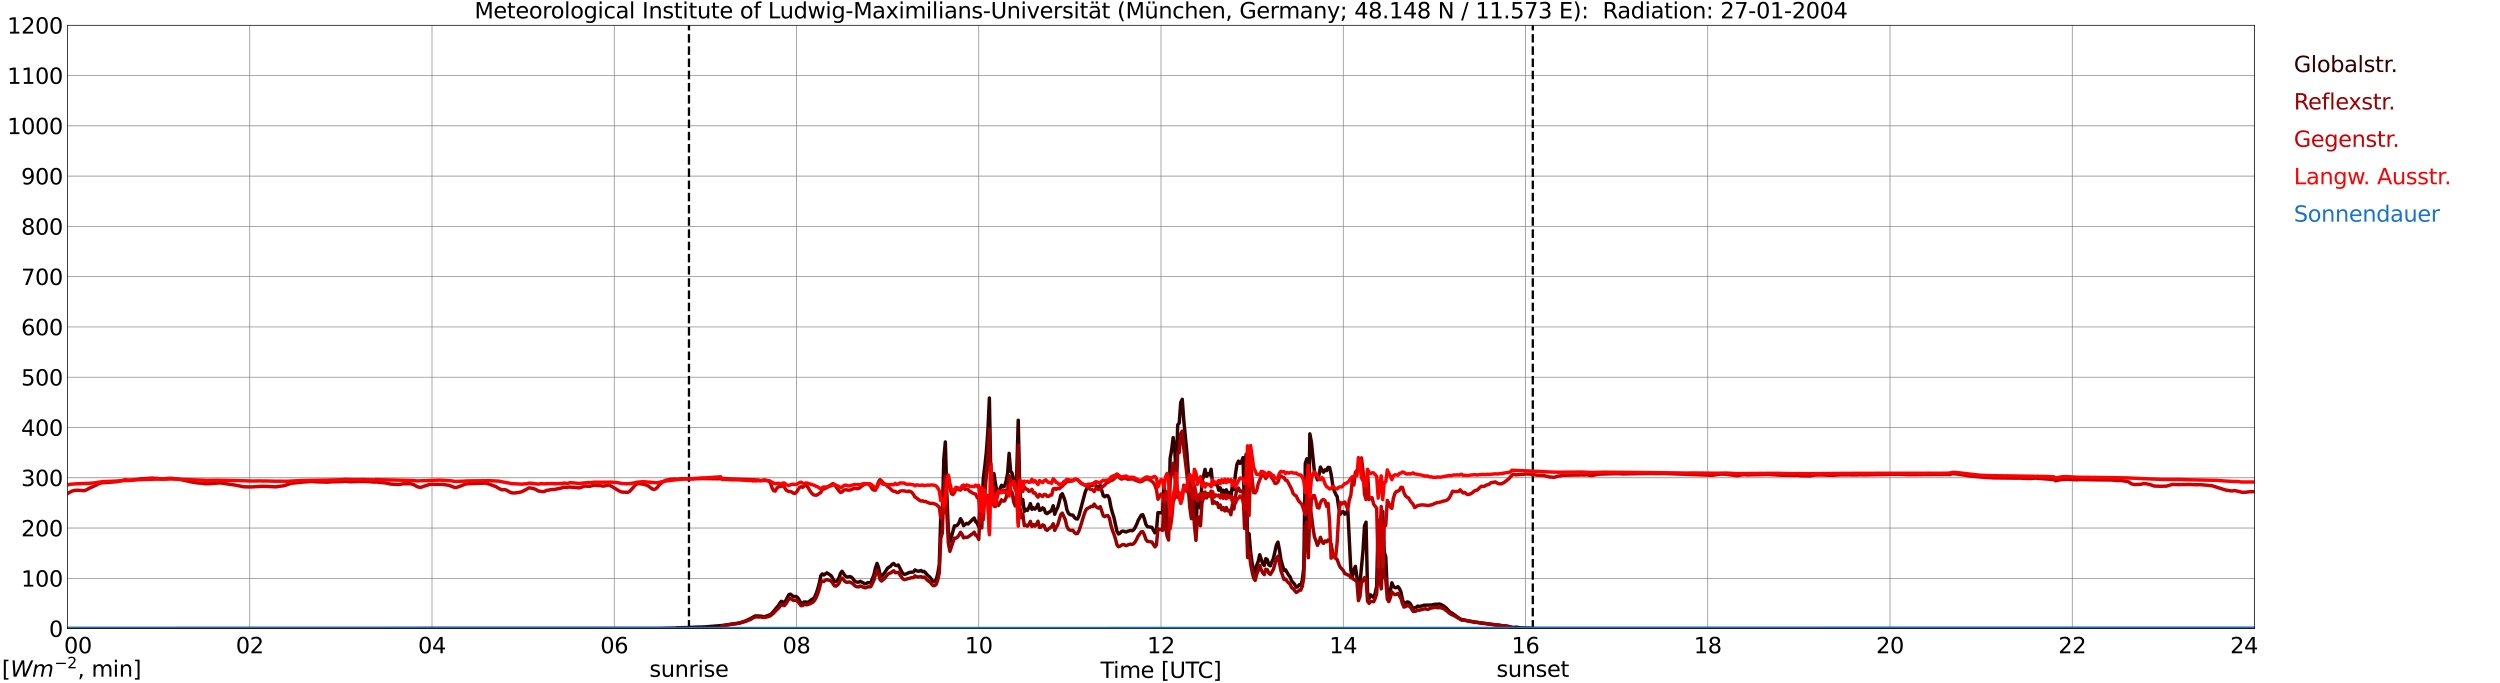 <?xml version="1.0" encoding="utf-8" standalone="no"?>
<!DOCTYPE svg PUBLIC "-//W3C//DTD SVG 1.1//EN"
  "http://www.w3.org/Graphics/SVG/1.1/DTD/svg11.dtd">
<svg xmlns:xlink="http://www.w3.org/1999/xlink" width="1085.4pt" height="296.64pt" viewBox="0 0 1085.4 296.64" xmlns="http://www.w3.org/2000/svg" version="1.1">
 <defs>
  <style type="text/css">*{stroke-linejoin: round; stroke-linecap: butt}</style>
 </defs>
 <g id="figure_1">
  <g id="patch_1">
   <path d="M 0 296.64 
L 1085.4 296.64 
L 1085.4 0 
L 0 0 
z
" style="fill: #ffffff"/>
  </g>
  <g id="axes_1">
   <g id="patch_2">
    <path d="M 29.306 272.909 
L 978.814 272.909 
L 978.814 10.976 
L 29.306 10.976 
z
" style="fill: #ffffff"/>
   </g>
   <g id="patch_3">
    <path d="M 978.814 272.909 
L 978.814 272.909 
L 978.814 10.976 
L 978.814 10.976 
z
" clip-path="url(#p76c6ad81c2)" style="fill: #d3d3d3; opacity: 0.25; stroke: #d3d3d3; stroke-linejoin: miter"/>
   </g>
   <g id="matplotlib.axis_1">
    <g id="xtick_1">
     <g id="line2d_1">
      <path d="M 29.306 272.909 
L 29.306 10.976 
" clip-path="url(#p76c6ad81c2)" style="fill: none; stroke: #808080; stroke-width: 0.3; stroke-linecap: square"/>
     </g>
     <g id="line2d_2"/>
     <g id="text_1">
      <!--    00 -->
      <g transform="translate(18.733 283.627) scale(0.095 -0.095)">
       <defs>
        <path id="DejaVuSans-20" transform="scale(0.016)"/>
        <path id="DejaVuSans-30" d="M 2034 4250 
Q 1547 4250 1301 3770 
Q 1056 3291 1056 2328 
Q 1056 1369 1301 889 
Q 1547 409 2034 409 
Q 2525 409 2770 889 
Q 3016 1369 3016 2328 
Q 3016 3291 2770 3770 
Q 2525 4250 2034 4250 
z
M 2034 4750 
Q 2819 4750 3233 4129 
Q 3647 3509 3647 2328 
Q 3647 1150 3233 529 
Q 2819 -91 2034 -91 
Q 1250 -91 836 529 
Q 422 1150 422 2328 
Q 422 3509 836 4129 
Q 1250 4750 2034 4750 
z
" transform="scale(0.016)"/>
       </defs>
       <use xlink:href="#DejaVuSans-20"/>
       <use xlink:href="#DejaVuSans-20" transform="translate(31.787 0)"/>
       <use xlink:href="#DejaVuSans-20" transform="translate(63.574 0)"/>
       <use xlink:href="#DejaVuSans-30" transform="translate(95.361 0)"/>
       <use xlink:href="#DejaVuSans-30" transform="translate(158.984 0)"/>
      </g>
     </g>
    </g>
    <g id="xtick_2">
     <g id="line2d_3">
      <path d="M 108.431 272.909 
L 108.431 10.976 
" clip-path="url(#p76c6ad81c2)" style="fill: none; stroke: #808080; stroke-width: 0.3; stroke-linecap: square"/>
     </g>
     <g id="line2d_4"/>
     <g id="text_2">
      <!-- 02 -->
      <g transform="translate(102.387 283.627) scale(0.095 -0.095)">
       <defs>
        <path id="DejaVuSans-32" d="M 1228 531 
L 3431 531 
L 3431 0 
L 469 0 
L 469 531 
Q 828 903 1448 1529 
Q 2069 2156 2228 2338 
Q 2531 2678 2651 2914 
Q 2772 3150 2772 3378 
Q 2772 3750 2511 3984 
Q 2250 4219 1831 4219 
Q 1534 4219 1204 4116 
Q 875 4013 500 3803 
L 500 4441 
Q 881 4594 1212 4672 
Q 1544 4750 1819 4750 
Q 2544 4750 2975 4387 
Q 3406 4025 3406 3419 
Q 3406 3131 3298 2873 
Q 3191 2616 2906 2266 
Q 2828 2175 2409 1742 
Q 1991 1309 1228 531 
z
" transform="scale(0.016)"/>
       </defs>
       <use xlink:href="#DejaVuSans-30"/>
       <use xlink:href="#DejaVuSans-32" transform="translate(63.623 0)"/>
      </g>
     </g>
    </g>
    <g id="xtick_3">
     <g id="line2d_5">
      <path d="M 187.557 272.909 
L 187.557 10.976 
" clip-path="url(#p76c6ad81c2)" style="fill: none; stroke: #808080; stroke-width: 0.3; stroke-linecap: square"/>
     </g>
     <g id="line2d_6"/>
     <g id="text_3">
      <!-- 04 -->
      <g transform="translate(181.513 283.627) scale(0.095 -0.095)">
       <defs>
        <path id="DejaVuSans-34" d="M 2419 4116 
L 825 1625 
L 2419 1625 
L 2419 4116 
z
M 2253 4666 
L 3047 4666 
L 3047 1625 
L 3713 1625 
L 3713 1100 
L 3047 1100 
L 3047 0 
L 2419 0 
L 2419 1100 
L 313 1100 
L 313 1709 
L 2253 4666 
z
" transform="scale(0.016)"/>
       </defs>
       <use xlink:href="#DejaVuSans-30"/>
       <use xlink:href="#DejaVuSans-34" transform="translate(63.623 0)"/>
      </g>
     </g>
    </g>
    <g id="xtick_4">
     <g id="line2d_7">
      <path d="M 266.683 272.909 
L 266.683 10.976 
" clip-path="url(#p76c6ad81c2)" style="fill: none; stroke: #808080; stroke-width: 0.3; stroke-linecap: square"/>
     </g>
     <g id="line2d_8"/>
     <g id="text_4">
      <!-- 06 -->
      <g transform="translate(260.638 283.627) scale(0.095 -0.095)">
       <defs>
        <path id="DejaVuSans-36" d="M 2113 2584 
Q 1688 2584 1439 2293 
Q 1191 2003 1191 1497 
Q 1191 994 1439 701 
Q 1688 409 2113 409 
Q 2538 409 2786 701 
Q 3034 994 3034 1497 
Q 3034 2003 2786 2293 
Q 2538 2584 2113 2584 
z
M 3366 4563 
L 3366 3988 
Q 3128 4100 2886 4159 
Q 2644 4219 2406 4219 
Q 1781 4219 1451 3797 
Q 1122 3375 1075 2522 
Q 1259 2794 1537 2939 
Q 1816 3084 2150 3084 
Q 2853 3084 3261 2657 
Q 3669 2231 3669 1497 
Q 3669 778 3244 343 
Q 2819 -91 2113 -91 
Q 1303 -91 875 529 
Q 447 1150 447 2328 
Q 447 3434 972 4092 
Q 1497 4750 2381 4750 
Q 2619 4750 2861 4703 
Q 3103 4656 3366 4563 
z
" transform="scale(0.016)"/>
       </defs>
       <use xlink:href="#DejaVuSans-30"/>
       <use xlink:href="#DejaVuSans-36" transform="translate(63.623 0)"/>
      </g>
     </g>
    </g>
    <g id="xtick_5">
     <g id="line2d_9">
      <path d="M 345.808 272.909 
L 345.808 10.976 
" clip-path="url(#p76c6ad81c2)" style="fill: none; stroke: #808080; stroke-width: 0.3; stroke-linecap: square"/>
     </g>
     <g id="line2d_10"/>
     <g id="text_5">
      <!-- 08 -->
      <g transform="translate(339.764 283.627) scale(0.095 -0.095)">
       <defs>
        <path id="DejaVuSans-38" d="M 2034 2216 
Q 1584 2216 1326 1975 
Q 1069 1734 1069 1313 
Q 1069 891 1326 650 
Q 1584 409 2034 409 
Q 2484 409 2743 651 
Q 3003 894 3003 1313 
Q 3003 1734 2745 1975 
Q 2488 2216 2034 2216 
z
M 1403 2484 
Q 997 2584 770 2862 
Q 544 3141 544 3541 
Q 544 4100 942 4425 
Q 1341 4750 2034 4750 
Q 2731 4750 3128 4425 
Q 3525 4100 3525 3541 
Q 3525 3141 3298 2862 
Q 3072 2584 2669 2484 
Q 3125 2378 3379 2068 
Q 3634 1759 3634 1313 
Q 3634 634 3220 271 
Q 2806 -91 2034 -91 
Q 1263 -91 848 271 
Q 434 634 434 1313 
Q 434 1759 690 2068 
Q 947 2378 1403 2484 
z
M 1172 3481 
Q 1172 3119 1398 2916 
Q 1625 2713 2034 2713 
Q 2441 2713 2670 2916 
Q 2900 3119 2900 3481 
Q 2900 3844 2670 4047 
Q 2441 4250 2034 4250 
Q 1625 4250 1398 4047 
Q 1172 3844 1172 3481 
z
" transform="scale(0.016)"/>
       </defs>
       <use xlink:href="#DejaVuSans-30"/>
       <use xlink:href="#DejaVuSans-38" transform="translate(63.623 0)"/>
      </g>
     </g>
    </g>
    <g id="xtick_6">
     <g id="line2d_11">
      <path d="M 424.934 272.909 
L 424.934 10.976 
" clip-path="url(#p76c6ad81c2)" style="fill: none; stroke: #808080; stroke-width: 0.3; stroke-linecap: square"/>
     </g>
     <g id="line2d_12"/>
     <g id="text_6">
      <!-- 10 -->
      <g transform="translate(418.89 283.627) scale(0.095 -0.095)">
       <defs>
        <path id="DejaVuSans-31" d="M 794 531 
L 1825 531 
L 1825 4091 
L 703 3866 
L 703 4441 
L 1819 4666 
L 2450 4666 
L 2450 531 
L 3481 531 
L 3481 0 
L 794 0 
L 794 531 
z
" transform="scale(0.016)"/>
       </defs>
       <use xlink:href="#DejaVuSans-31"/>
       <use xlink:href="#DejaVuSans-30" transform="translate(63.623 0)"/>
      </g>
     </g>
    </g>
    <g id="xtick_7">
     <g id="line2d_13">
      <path d="M 504.06 272.909 
L 504.06 10.976 
" clip-path="url(#p76c6ad81c2)" style="fill: none; stroke: #808080; stroke-width: 0.3; stroke-linecap: square"/>
     </g>
     <g id="line2d_14"/>
     <g id="text_7">
      <!-- 12 -->
      <g transform="translate(498.015 283.627) scale(0.095 -0.095)">
       <use xlink:href="#DejaVuSans-31"/>
       <use xlink:href="#DejaVuSans-32" transform="translate(63.623 0)"/>
      </g>
     </g>
    </g>
    <g id="xtick_8">
     <g id="line2d_15">
      <path d="M 583.185 272.909 
L 583.185 10.976 
" clip-path="url(#p76c6ad81c2)" style="fill: none; stroke: #808080; stroke-width: 0.3; stroke-linecap: square"/>
     </g>
     <g id="line2d_16"/>
     <g id="text_8">
      <!-- 14 -->
      <g transform="translate(577.141 283.627) scale(0.095 -0.095)">
       <use xlink:href="#DejaVuSans-31"/>
       <use xlink:href="#DejaVuSans-34" transform="translate(63.623 0)"/>
      </g>
     </g>
    </g>
    <g id="xtick_9">
     <g id="line2d_17">
      <path d="M 662.311 272.909 
L 662.311 10.976 
" clip-path="url(#p76c6ad81c2)" style="fill: none; stroke: #808080; stroke-width: 0.3; stroke-linecap: square"/>
     </g>
     <g id="line2d_18"/>
     <g id="text_9">
      <!-- 16 -->
      <g transform="translate(656.267 283.627) scale(0.095 -0.095)">
       <use xlink:href="#DejaVuSans-31"/>
       <use xlink:href="#DejaVuSans-36" transform="translate(63.623 0)"/>
      </g>
     </g>
    </g>
    <g id="xtick_10">
     <g id="line2d_19">
      <path d="M 741.437 272.909 
L 741.437 10.976 
" clip-path="url(#p76c6ad81c2)" style="fill: none; stroke: #808080; stroke-width: 0.3; stroke-linecap: square"/>
     </g>
     <g id="line2d_20"/>
     <g id="text_10">
      <!-- 18 -->
      <g transform="translate(735.392 283.627) scale(0.095 -0.095)">
       <use xlink:href="#DejaVuSans-31"/>
       <use xlink:href="#DejaVuSans-38" transform="translate(63.623 0)"/>
      </g>
     </g>
    </g>
    <g id="xtick_11">
     <g id="line2d_21">
      <path d="M 820.562 272.909 
L 820.562 10.976 
" clip-path="url(#p76c6ad81c2)" style="fill: none; stroke: #808080; stroke-width: 0.3; stroke-linecap: square"/>
     </g>
     <g id="line2d_22"/>
     <g id="text_11">
      <!-- 20 -->
      <g transform="translate(814.518 283.627) scale(0.095 -0.095)">
       <use xlink:href="#DejaVuSans-32"/>
       <use xlink:href="#DejaVuSans-30" transform="translate(63.623 0)"/>
      </g>
     </g>
    </g>
    <g id="xtick_12">
     <g id="line2d_23">
      <path d="M 899.688 272.909 
L 899.688 10.976 
" clip-path="url(#p76c6ad81c2)" style="fill: none; stroke: #808080; stroke-width: 0.3; stroke-linecap: square"/>
     </g>
     <g id="line2d_24"/>
     <g id="text_12">
      <!-- 22 -->
      <g transform="translate(893.644 283.627) scale(0.095 -0.095)">
       <use xlink:href="#DejaVuSans-32"/>
       <use xlink:href="#DejaVuSans-32" transform="translate(63.623 0)"/>
      </g>
     </g>
    </g>
    <g id="xtick_13">
     <g id="line2d_25">
      <path d="M 978.814 272.909 
L 978.814 10.976 
" clip-path="url(#p76c6ad81c2)" style="fill: none; stroke: #808080; stroke-width: 0.3; stroke-linecap: square"/>
     </g>
     <g id="line2d_26"/>
     <g id="text_13">
      <!-- 24    -->
      <g transform="translate(968.241 283.627) scale(0.095 -0.095)">
       <use xlink:href="#DejaVuSans-32"/>
       <use xlink:href="#DejaVuSans-34" transform="translate(63.623 0)"/>
       <use xlink:href="#DejaVuSans-20" transform="translate(127.246 0)"/>
       <use xlink:href="#DejaVuSans-20" transform="translate(159.033 0)"/>
       <use xlink:href="#DejaVuSans-20" transform="translate(190.82 0)"/>
      </g>
     </g>
    </g>
    <g id="text_14">
     <!-- Time [UTC] -->
     <g transform="translate(477.806 294.322) scale(0.095 -0.095)">
      <defs>
       <path id="DejaVuSans-54" d="M -19 4666 
L 3928 4666 
L 3928 4134 
L 2272 4134 
L 2272 0 
L 1638 0 
L 1638 4134 
L -19 4134 
L -19 4666 
z
" transform="scale(0.016)"/>
       <path id="DejaVuSans-69" d="M 603 3500 
L 1178 3500 
L 1178 0 
L 603 0 
L 603 3500 
z
M 603 4863 
L 1178 4863 
L 1178 4134 
L 603 4134 
L 603 4863 
z
" transform="scale(0.016)"/>
       <path id="DejaVuSans-6d" d="M 3328 2828 
Q 3544 3216 3844 3400 
Q 4144 3584 4550 3584 
Q 5097 3584 5394 3201 
Q 5691 2819 5691 2113 
L 5691 0 
L 5113 0 
L 5113 2094 
Q 5113 2597 4934 2840 
Q 4756 3084 4391 3084 
Q 3944 3084 3684 2787 
Q 3425 2491 3425 1978 
L 3425 0 
L 2847 0 
L 2847 2094 
Q 2847 2600 2669 2842 
Q 2491 3084 2119 3084 
Q 1678 3084 1418 2786 
Q 1159 2488 1159 1978 
L 1159 0 
L 581 0 
L 581 3500 
L 1159 3500 
L 1159 2956 
Q 1356 3278 1631 3431 
Q 1906 3584 2284 3584 
Q 2666 3584 2933 3390 
Q 3200 3197 3328 2828 
z
" transform="scale(0.016)"/>
       <path id="DejaVuSans-65" d="M 3597 1894 
L 3597 1613 
L 953 1613 
Q 991 1019 1311 708 
Q 1631 397 2203 397 
Q 2534 397 2845 478 
Q 3156 559 3463 722 
L 3463 178 
Q 3153 47 2828 -22 
Q 2503 -91 2169 -91 
Q 1331 -91 842 396 
Q 353 884 353 1716 
Q 353 2575 817 3079 
Q 1281 3584 2069 3584 
Q 2775 3584 3186 3129 
Q 3597 2675 3597 1894 
z
M 3022 2063 
Q 3016 2534 2758 2815 
Q 2500 3097 2075 3097 
Q 1594 3097 1305 2825 
Q 1016 2553 972 2059 
L 3022 2063 
z
" transform="scale(0.016)"/>
       <path id="DejaVuSans-5b" d="M 550 4863 
L 1875 4863 
L 1875 4416 
L 1125 4416 
L 1125 -397 
L 1875 -397 
L 1875 -844 
L 550 -844 
L 550 4863 
z
" transform="scale(0.016)"/>
       <path id="DejaVuSans-55" d="M 556 4666 
L 1191 4666 
L 1191 1831 
Q 1191 1081 1462 751 
Q 1734 422 2344 422 
Q 2950 422 3222 751 
Q 3494 1081 3494 1831 
L 3494 4666 
L 4128 4666 
L 4128 1753 
Q 4128 841 3676 375 
Q 3225 -91 2344 -91 
Q 1459 -91 1007 375 
Q 556 841 556 1753 
L 556 4666 
z
" transform="scale(0.016)"/>
       <path id="DejaVuSans-43" d="M 4122 4306 
L 4122 3641 
Q 3803 3938 3442 4084 
Q 3081 4231 2675 4231 
Q 1875 4231 1450 3742 
Q 1025 3253 1025 2328 
Q 1025 1406 1450 917 
Q 1875 428 2675 428 
Q 3081 428 3442 575 
Q 3803 722 4122 1019 
L 4122 359 
Q 3791 134 3420 21 
Q 3050 -91 2638 -91 
Q 1578 -91 968 557 
Q 359 1206 359 2328 
Q 359 3453 968 4101 
Q 1578 4750 2638 4750 
Q 3056 4750 3426 4639 
Q 3797 4528 4122 4306 
z
" transform="scale(0.016)"/>
       <path id="DejaVuSans-5d" d="M 1947 4863 
L 1947 -844 
L 622 -844 
L 622 -397 
L 1369 -397 
L 1369 4416 
L 622 4416 
L 622 4863 
L 1947 4863 
z
" transform="scale(0.016)"/>
      </defs>
      <use xlink:href="#DejaVuSans-54"/>
      <use xlink:href="#DejaVuSans-69" transform="translate(57.959 0)"/>
      <use xlink:href="#DejaVuSans-6d" transform="translate(85.742 0)"/>
      <use xlink:href="#DejaVuSans-65" transform="translate(183.154 0)"/>
      <use xlink:href="#DejaVuSans-20" transform="translate(244.678 0)"/>
      <use xlink:href="#DejaVuSans-5b" transform="translate(276.465 0)"/>
      <use xlink:href="#DejaVuSans-55" transform="translate(315.479 0)"/>
      <use xlink:href="#DejaVuSans-54" transform="translate(388.672 0)"/>
      <use xlink:href="#DejaVuSans-43" transform="translate(443.881 0)"/>
      <use xlink:href="#DejaVuSans-5d" transform="translate(513.705 0)"/>
     </g>
    </g>
   </g>
   <g id="matplotlib.axis_2">
    <g id="ytick_1">
     <g id="line2d_27">
      <path d="M 29.306 272.909 
L 978.814 272.909 
" clip-path="url(#p76c6ad81c2)" style="fill: none; stroke: #808080; stroke-width: 0.3; stroke-linecap: square"/>
     </g>
     <g id="line2d_28"/>
     <g id="text_15">
      <!-- 0 -->
      <g transform="translate(21.261 276.518) scale(0.095 -0.095)">
       <use xlink:href="#DejaVuSans-30"/>
      </g>
     </g>
    </g>
    <g id="ytick_2">
     <g id="line2d_29">
      <path d="M 29.306 251.081 
L 978.814 251.081 
" clip-path="url(#p76c6ad81c2)" style="fill: none; stroke: #808080; stroke-width: 0.3; stroke-linecap: square"/>
     </g>
     <g id="line2d_30"/>
     <g id="text_16">
      <!-- 100 -->
      <g transform="translate(9.173 254.69) scale(0.095 -0.095)">
       <use xlink:href="#DejaVuSans-31"/>
       <use xlink:href="#DejaVuSans-30" transform="translate(63.623 0)"/>
       <use xlink:href="#DejaVuSans-30" transform="translate(127.246 0)"/>
      </g>
     </g>
    </g>
    <g id="ytick_3">
     <g id="line2d_31">
      <path d="M 29.306 229.253 
L 978.814 229.253 
" clip-path="url(#p76c6ad81c2)" style="fill: none; stroke: #808080; stroke-width: 0.3; stroke-linecap: square"/>
     </g>
     <g id="line2d_32"/>
     <g id="text_17">
      <!-- 200 -->
      <g transform="translate(9.173 232.863) scale(0.095 -0.095)">
       <use xlink:href="#DejaVuSans-32"/>
       <use xlink:href="#DejaVuSans-30" transform="translate(63.623 0)"/>
       <use xlink:href="#DejaVuSans-30" transform="translate(127.246 0)"/>
      </g>
     </g>
    </g>
    <g id="ytick_4">
     <g id="line2d_33">
      <path d="M 29.306 207.426 
L 978.814 207.426 
" clip-path="url(#p76c6ad81c2)" style="fill: none; stroke: #808080; stroke-width: 0.3; stroke-linecap: square"/>
     </g>
     <g id="line2d_34"/>
     <g id="text_18">
      <!-- 300 -->
      <g transform="translate(9.173 211.035) scale(0.095 -0.095)">
       <defs>
        <path id="DejaVuSans-33" d="M 2597 2516 
Q 3050 2419 3304 2112 
Q 3559 1806 3559 1356 
Q 3559 666 3084 287 
Q 2609 -91 1734 -91 
Q 1441 -91 1130 -33 
Q 819 25 488 141 
L 488 750 
Q 750 597 1062 519 
Q 1375 441 1716 441 
Q 2309 441 2620 675 
Q 2931 909 2931 1356 
Q 2931 1769 2642 2001 
Q 2353 2234 1838 2234 
L 1294 2234 
L 1294 2753 
L 1863 2753 
Q 2328 2753 2575 2939 
Q 2822 3125 2822 3475 
Q 2822 3834 2567 4026 
Q 2313 4219 1838 4219 
Q 1578 4219 1281 4162 
Q 984 4106 628 3988 
L 628 4550 
Q 988 4650 1302 4700 
Q 1616 4750 1894 4750 
Q 2613 4750 3031 4423 
Q 3450 4097 3450 3541 
Q 3450 3153 3228 2886 
Q 3006 2619 2597 2516 
z
" transform="scale(0.016)"/>
       </defs>
       <use xlink:href="#DejaVuSans-33"/>
       <use xlink:href="#DejaVuSans-30" transform="translate(63.623 0)"/>
       <use xlink:href="#DejaVuSans-30" transform="translate(127.246 0)"/>
      </g>
     </g>
    </g>
    <g id="ytick_5">
     <g id="line2d_35">
      <path d="M 29.306 185.598 
L 978.814 185.598 
" clip-path="url(#p76c6ad81c2)" style="fill: none; stroke: #808080; stroke-width: 0.3; stroke-linecap: square"/>
     </g>
     <g id="line2d_36"/>
     <g id="text_19">
      <!-- 400 -->
      <g transform="translate(9.173 189.207) scale(0.095 -0.095)">
       <use xlink:href="#DejaVuSans-34"/>
       <use xlink:href="#DejaVuSans-30" transform="translate(63.623 0)"/>
       <use xlink:href="#DejaVuSans-30" transform="translate(127.246 0)"/>
      </g>
     </g>
    </g>
    <g id="ytick_6">
     <g id="line2d_37">
      <path d="M 29.306 163.77 
L 978.814 163.77 
" clip-path="url(#p76c6ad81c2)" style="fill: none; stroke: #808080; stroke-width: 0.3; stroke-linecap: square"/>
     </g>
     <g id="line2d_38"/>
     <g id="text_20">
      <!-- 500 -->
      <g transform="translate(9.173 167.379) scale(0.095 -0.095)">
       <defs>
        <path id="DejaVuSans-35" d="M 691 4666 
L 3169 4666 
L 3169 4134 
L 1269 4134 
L 1269 2991 
Q 1406 3038 1543 3061 
Q 1681 3084 1819 3084 
Q 2600 3084 3056 2656 
Q 3513 2228 3513 1497 
Q 3513 744 3044 326 
Q 2575 -91 1722 -91 
Q 1428 -91 1123 -41 
Q 819 9 494 109 
L 494 744 
Q 775 591 1075 516 
Q 1375 441 1709 441 
Q 2250 441 2565 725 
Q 2881 1009 2881 1497 
Q 2881 1984 2565 2268 
Q 2250 2553 1709 2553 
Q 1456 2553 1204 2497 
Q 953 2441 691 2322 
L 691 4666 
z
" transform="scale(0.016)"/>
       </defs>
       <use xlink:href="#DejaVuSans-35"/>
       <use xlink:href="#DejaVuSans-30" transform="translate(63.623 0)"/>
       <use xlink:href="#DejaVuSans-30" transform="translate(127.246 0)"/>
      </g>
     </g>
    </g>
    <g id="ytick_7">
     <g id="line2d_39">
      <path d="M 29.306 141.942 
L 978.814 141.942 
" clip-path="url(#p76c6ad81c2)" style="fill: none; stroke: #808080; stroke-width: 0.3; stroke-linecap: square"/>
     </g>
     <g id="line2d_40"/>
     <g id="text_21">
      <!-- 600 -->
      <g transform="translate(9.173 145.551) scale(0.095 -0.095)">
       <use xlink:href="#DejaVuSans-36"/>
       <use xlink:href="#DejaVuSans-30" transform="translate(63.623 0)"/>
       <use xlink:href="#DejaVuSans-30" transform="translate(127.246 0)"/>
      </g>
     </g>
    </g>
    <g id="ytick_8">
     <g id="line2d_41">
      <path d="M 29.306 120.114 
L 978.814 120.114 
" clip-path="url(#p76c6ad81c2)" style="fill: none; stroke: #808080; stroke-width: 0.3; stroke-linecap: square"/>
     </g>
     <g id="line2d_42"/>
     <g id="text_22">
      <!-- 700 -->
      <g transform="translate(9.173 123.724) scale(0.095 -0.095)">
       <defs>
        <path id="DejaVuSans-37" d="M 525 4666 
L 3525 4666 
L 3525 4397 
L 1831 0 
L 1172 0 
L 2766 4134 
L 525 4134 
L 525 4666 
z
" transform="scale(0.016)"/>
       </defs>
       <use xlink:href="#DejaVuSans-37"/>
       <use xlink:href="#DejaVuSans-30" transform="translate(63.623 0)"/>
       <use xlink:href="#DejaVuSans-30" transform="translate(127.246 0)"/>
      </g>
     </g>
    </g>
    <g id="ytick_9">
     <g id="line2d_43">
      <path d="M 29.306 98.287 
L 978.814 98.287 
" clip-path="url(#p76c6ad81c2)" style="fill: none; stroke: #808080; stroke-width: 0.3; stroke-linecap: square"/>
     </g>
     <g id="line2d_44"/>
     <g id="text_23">
      <!-- 800 -->
      <g transform="translate(9.173 101.896) scale(0.095 -0.095)">
       <use xlink:href="#DejaVuSans-38"/>
       <use xlink:href="#DejaVuSans-30" transform="translate(63.623 0)"/>
       <use xlink:href="#DejaVuSans-30" transform="translate(127.246 0)"/>
      </g>
     </g>
    </g>
    <g id="ytick_10">
     <g id="line2d_45">
      <path d="M 29.306 76.459 
L 978.814 76.459 
" clip-path="url(#p76c6ad81c2)" style="fill: none; stroke: #808080; stroke-width: 0.3; stroke-linecap: square"/>
     </g>
     <g id="line2d_46"/>
     <g id="text_24">
      <!-- 900 -->
      <g transform="translate(9.173 80.068) scale(0.095 -0.095)">
       <defs>
        <path id="DejaVuSans-39" d="M 703 97 
L 703 672 
Q 941 559 1184 500 
Q 1428 441 1663 441 
Q 2288 441 2617 861 
Q 2947 1281 2994 2138 
Q 2813 1869 2534 1725 
Q 2256 1581 1919 1581 
Q 1219 1581 811 2004 
Q 403 2428 403 3163 
Q 403 3881 828 4315 
Q 1253 4750 1959 4750 
Q 2769 4750 3195 4129 
Q 3622 3509 3622 2328 
Q 3622 1225 3098 567 
Q 2575 -91 1691 -91 
Q 1453 -91 1209 -44 
Q 966 3 703 97 
z
M 1959 2075 
Q 2384 2075 2632 2365 
Q 2881 2656 2881 3163 
Q 2881 3666 2632 3958 
Q 2384 4250 1959 4250 
Q 1534 4250 1286 3958 
Q 1038 3666 1038 3163 
Q 1038 2656 1286 2365 
Q 1534 2075 1959 2075 
z
" transform="scale(0.016)"/>
       </defs>
       <use xlink:href="#DejaVuSans-39"/>
       <use xlink:href="#DejaVuSans-30" transform="translate(63.623 0)"/>
       <use xlink:href="#DejaVuSans-30" transform="translate(127.246 0)"/>
      </g>
     </g>
    </g>
    <g id="ytick_11">
     <g id="line2d_47">
      <path d="M 29.306 54.631 
L 978.814 54.631 
" clip-path="url(#p76c6ad81c2)" style="fill: none; stroke: #808080; stroke-width: 0.3; stroke-linecap: square"/>
     </g>
     <g id="line2d_48"/>
     <g id="text_25">
      <!-- 1000 -->
      <g transform="translate(3.128 58.24) scale(0.095 -0.095)">
       <use xlink:href="#DejaVuSans-31"/>
       <use xlink:href="#DejaVuSans-30" transform="translate(63.623 0)"/>
       <use xlink:href="#DejaVuSans-30" transform="translate(127.246 0)"/>
       <use xlink:href="#DejaVuSans-30" transform="translate(190.869 0)"/>
      </g>
     </g>
    </g>
    <g id="ytick_12">
     <g id="line2d_49">
      <path d="M 29.306 32.803 
L 978.814 32.803 
" clip-path="url(#p76c6ad81c2)" style="fill: none; stroke: #808080; stroke-width: 0.3; stroke-linecap: square"/>
     </g>
     <g id="line2d_50"/>
     <g id="text_26">
      <!-- 1100 -->
      <g transform="translate(3.128 36.413) scale(0.095 -0.095)">
       <use xlink:href="#DejaVuSans-31"/>
       <use xlink:href="#DejaVuSans-31" transform="translate(63.623 0)"/>
       <use xlink:href="#DejaVuSans-30" transform="translate(127.246 0)"/>
       <use xlink:href="#DejaVuSans-30" transform="translate(190.869 0)"/>
      </g>
     </g>
    </g>
    <g id="ytick_13">
     <g id="line2d_51">
      <path d="M 29.306 10.976 
L 978.814 10.976 
" clip-path="url(#p76c6ad81c2)" style="fill: none; stroke: #808080; stroke-width: 0.3; stroke-linecap: square"/>
     </g>
     <g id="line2d_52"/>
     <g id="text_27">
      <!-- 1200 -->
      <g transform="translate(3.128 14.585) scale(0.095 -0.095)">
       <use xlink:href="#DejaVuSans-31"/>
       <use xlink:href="#DejaVuSans-32" transform="translate(63.623 0)"/>
       <use xlink:href="#DejaVuSans-30" transform="translate(127.246 0)"/>
       <use xlink:href="#DejaVuSans-30" transform="translate(190.869 0)"/>
      </g>
     </g>
    </g>
   </g>
   <g id="line2d_53">
    <path d="M 299.124 272.909 
L 299.124 10.976 
" clip-path="url(#p76c6ad81c2)" style="fill: none; stroke-dasharray: 3.7,1.6; stroke-dashoffset: 0; stroke: #000000"/>
   </g>
   <g id="line2d_54">
    <path d="M 665.476 272.909 
L 665.476 10.976 
" clip-path="url(#p76c6ad81c2)" style="fill: none; stroke-dasharray: 3.7,1.6; stroke-dashoffset: 0; stroke: #000000"/>
   </g>
   <g id="line2d_55">
    <path d="M 29.306 272.909 
L 287.124 272.837 
L 289.761 272.745 
L 293.058 272.699 
L 293.717 272.562 
L 298.333 272.47 
L 299.652 272.378 
L 302.949 272.241 
L 304.267 272.241 
L 305.586 272.195 
L 306.905 272.103 
L 314.158 271.51 
L 320.752 270.501 
L 321.411 270.366 
L 322.73 269.907 
L 324.049 269.449 
L 326.027 268.443 
L 327.346 267.712 
L 328.005 267.391 
L 330.643 267.528 
L 331.302 267.757 
L 331.961 267.757 
L 334.599 266.795 
L 335.918 265.376 
L 337.236 263.73 
L 337.896 262.997 
L 338.555 261.899 
L 339.215 261.076 
L 339.874 261.397 
L 340.533 261.532 
L 341.193 260.663 
L 342.512 258.147 
L 343.171 257.963 
L 344.49 259.015 
L 345.149 258.97 
L 345.808 259.061 
L 346.468 259.657 
L 347.787 261.899 
L 348.446 261.899 
L 349.105 261.351 
L 349.765 261.351 
L 350.424 261.532 
L 351.083 261.305 
L 352.402 260.297 
L 353.062 259.978 
L 353.721 259.153 
L 354.38 257.642 
L 355.04 255.63 
L 355.699 253.251 
L 356.359 249.955 
L 357.018 249.178 
L 357.677 249.636 
L 358.996 248.719 
L 360.315 249.544 
L 360.974 250.138 
L 362.293 252.471 
L 362.952 252.471 
L 363.612 251.969 
L 364.271 250.826 
L 364.93 248.903 
L 365.59 248.034 
L 366.909 250.001 
L 367.568 250.459 
L 368.227 250.505 
L 368.887 250.321 
L 369.546 250.505 
L 370.206 251.147 
L 370.865 252.015 
L 371.524 252.563 
L 372.184 252.746 
L 372.843 252.746 
L 373.502 252.382 
L 374.821 253.067 
L 375.481 253.48 
L 376.14 253.297 
L 376.799 252.93 
L 377.459 253.067 
L 378.118 252.838 
L 379.437 249.453 
L 380.096 246.569 
L 380.756 244.603 
L 381.415 246.34 
L 382.074 249.407 
L 382.734 250.321 
L 384.053 248.673 
L 385.371 246.661 
L 386.69 245.792 
L 387.349 244.967 
L 388.009 244.648 
L 388.668 245.425 
L 389.328 245.563 
L 389.987 245.288 
L 391.306 247.851 
L 391.965 248.994 
L 392.624 249.361 
L 393.284 249.223 
L 394.603 248.628 
L 395.262 248.446 
L 396.581 248.355 
L 397.24 247.438 
L 397.899 247.805 
L 398.559 247.988 
L 399.218 247.942 
L 399.878 247.667 
L 400.537 248.217 
L 401.196 248.08 
L 401.856 248.719 
L 402.515 249.544 
L 403.834 250.734 
L 405.153 252.517 
L 405.812 252.471 
L 406.471 251.603 
L 407.131 249.086 
L 407.79 245.196 
L 408.45 224.102 
L 409.109 223.231 
L 409.768 199.07 
L 410.428 191.886 
L 411.087 214.445 
L 411.746 230.873 
L 412.406 235.313 
L 414.384 228.31 
L 415.043 228.31 
L 415.703 227.946 
L 416.362 226.983 
L 417.022 225.2 
L 417.681 226.298 
L 418.34 228.219 
L 419.659 227.212 
L 420.318 227.487 
L 422.297 225.519 
L 422.956 224.925 
L 423.615 226.527 
L 424.275 227.167 
L 424.934 228.723 
L 425.593 214.124 
L 426.253 222.316 
L 426.912 207.672 
L 427.572 202.455 
L 428.231 196.232 
L 428.89 187.172 
L 429.55 172.805 
L 430.209 209.091 
L 430.869 210.831 
L 431.528 205.614 
L 432.187 210.054 
L 432.847 213.21 
L 433.506 213.668 
L 434.825 210.693 
L 435.484 211.335 
L 436.144 211.06 
L 436.803 208.908 
L 437.462 205.476 
L 438.122 196.828 
L 438.781 204.562 
L 439.44 205.476 
L 440.1 210.189 
L 440.759 212.112 
L 441.419 205.43 
L 442.078 182.459 
L 442.737 212.66 
L 443.397 218.839 
L 444.056 216.87 
L 444.716 222.041 
L 445.375 221.081 
L 446.034 221.631 
L 446.694 220.35 
L 447.353 218.656 
L 448.012 221.127 
L 448.672 220.439 
L 449.331 221.035 
L 449.991 220.35 
L 450.65 218.885 
L 451.309 221.585 
L 451.969 221.402 
L 452.628 220.485 
L 453.287 220.852 
L 453.947 222.683 
L 454.606 223.002 
L 455.266 222.454 
L 455.925 222.133 
L 456.584 221.448 
L 457.244 219.57 
L 457.903 223.277 
L 458.563 221.585 
L 459.222 220.304 
L 459.881 217.922 
L 460.541 215.041 
L 461.2 214.354 
L 461.859 215.91 
L 462.519 217.877 
L 463.178 221.218 
L 463.838 222.775 
L 464.497 223.414 
L 465.156 223.598 
L 465.816 223.644 
L 466.475 224.696 
L 467.134 225.246 
L 467.794 225.337 
L 468.453 223.827 
L 471.091 213.852 
L 471.75 212.204 
L 472.409 211.516 
L 473.069 211.152 
L 473.728 210.601 
L 474.388 210.693 
L 475.047 209.641 
L 475.706 210.693 
L 476.366 211.516 
L 477.025 211.516 
L 477.685 210.693 
L 479.003 215.225 
L 479.663 215.681 
L 480.322 215.179 
L 480.981 215.225 
L 481.641 216.506 
L 482.3 220.075 
L 482.96 222.591 
L 483.619 224.65 
L 484.938 230.69 
L 485.597 231.836 
L 486.256 231.469 
L 486.916 230.735 
L 487.575 230.554 
L 488.894 230.965 
L 489.553 230.644 
L 490.872 230.279 
L 491.532 230.417 
L 492.191 230.05 
L 492.85 228.952 
L 493.51 227.625 
L 494.169 225.931 
L 495.488 223.644 
L 496.147 223.46 
L 496.807 225.154 
L 497.466 227.533 
L 498.125 228.631 
L 500.103 228.952 
L 501.422 231.331 
L 502.082 230.142 
L 502.741 222.591 
L 504.06 222.591 
L 504.719 222.912 
L 505.379 209.549 
L 506.038 221.264 
L 506.697 225.839 
L 507.357 228.173 
L 508.016 199.116 
L 508.675 195.318 
L 509.335 189.963 
L 509.994 194.632 
L 510.654 206.072 
L 511.313 184.471 
L 511.972 183.694 
L 512.632 174.725 
L 513.291 173.352 
L 513.95 182.459 
L 515.269 196.141 
L 516.588 213.668 
L 517.247 218.518 
L 517.907 209.641 
L 518.566 220.943 
L 519.226 228.31 
L 519.885 217.054 
L 520.544 216.46 
L 521.204 220.577 
L 521.863 208.816 
L 522.522 206.758 
L 523.182 203.782 
L 523.841 206.803 
L 524.501 205.66 
L 525.16 206.21 
L 525.819 203.737 
L 526.479 210.143 
L 527.138 209.32 
L 527.797 210.418 
L 528.457 210.235 
L 529.116 212.843 
L 529.776 211.791 
L 530.435 213.943 
L 531.094 212.843 
L 531.754 214.354 
L 532.413 212.66 
L 533.073 214.216 
L 533.732 213.806 
L 534.391 216.002 
L 535.051 210.601 
L 535.71 212.57 
L 536.369 205.935 
L 537.029 201.632 
L 537.688 200.214 
L 538.348 201.174 
L 539.007 200.443 
L 539.666 198.657 
L 540.326 221.631 
L 540.985 197.284 
L 541.644 236.09 
L 542.304 231.698 
L 542.963 239.659 
L 543.623 244.419 
L 544.282 247.576 
L 544.941 248.719 
L 545.601 245.425 
L 546.26 243.777 
L 546.919 240.85 
L 548.238 244.83 
L 548.898 245.517 
L 549.557 242.542 
L 550.216 242.955 
L 550.876 245.288 
L 551.535 245.655 
L 552.195 243.915 
L 552.854 242.496 
L 554.173 236.594 
L 554.832 235.359 
L 555.491 238.79 
L 556.151 243.138 
L 557.47 247.713 
L 558.129 247.392 
L 559.448 249.636 
L 560.107 250.459 
L 560.766 252.244 
L 561.426 252.884 
L 562.085 253.753 
L 562.745 254.945 
L 563.404 254.761 
L 564.063 253.89 
L 564.723 253.982 
L 565.382 252.015 
L 566.042 246.569 
L 566.701 201.266 
L 567.36 199.207 
L 568.02 235.496 
L 568.679 188.361 
L 569.338 191.795 
L 570.657 204.791 
L 571.317 206.299 
L 571.976 208.36 
L 572.635 206.253 
L 573.295 202.776 
L 573.954 204.103 
L 574.613 205.018 
L 575.273 203.966 
L 575.932 204.333 
L 576.592 202.914 
L 577.251 202.96 
L 577.91 205.843 
L 578.57 210.281 
L 579.229 212.935 
L 579.889 214.537 
L 580.548 215.635 
L 581.207 220.212 
L 581.867 223.323 
L 582.526 222.271 
L 583.185 222.179 
L 583.845 223.231 
L 584.504 222.729 
L 585.164 221.448 
L 586.482 247.621 
L 587.142 250.505 
L 587.801 247.303 
L 588.46 245.884 
L 589.779 255.309 
L 590.439 253.342 
L 591.757 239.157 
L 592.417 228.31 
L 593.076 226.71 
L 593.736 257.049 
L 594.395 259.932 
L 595.054 258.284 
L 595.714 259.015 
L 596.373 259.336 
L 597.032 257.597 
L 597.692 254.486 
L 598.351 225.931 
L 599.011 236.869 
L 599.67 251.511 
L 600.329 222.041 
L 600.989 239.704 
L 601.648 241.811 
L 602.307 257.14 
L 602.967 258.924 
L 603.626 256.545 
L 604.286 253.022 
L 604.945 254.532 
L 605.604 255.126 
L 606.264 255.172 
L 606.923 254.715 
L 607.582 255.538 
L 608.242 257.049 
L 608.901 260.343 
L 609.561 262.174 
L 610.22 261.945 
L 610.879 261.351 
L 611.539 261.443 
L 612.198 261.991 
L 613.517 264.324 
L 614.176 263.868 
L 614.836 263.684 
L 615.495 263.134 
L 616.154 263.318 
L 617.473 263.043 
L 618.133 262.768 
L 621.429 262.678 
L 622.748 262.403 
L 623.408 262.311 
L 624.067 262.357 
L 624.726 262.22 
L 625.386 262.357 
L 626.705 263.043 
L 628.023 264.095 
L 629.342 265.559 
L 630.661 266.384 
L 631.98 267.299 
L 633.298 268.305 
L 634.617 269.039 
L 635.276 269.085 
L 637.255 269.541 
L 637.914 269.587 
L 639.233 269.862 
L 641.211 270.183 
L 649.783 271.372 
L 650.442 271.326 
L 652.42 271.693 
L 653.08 271.647 
L 657.036 272.424 
L 658.355 272.287 
L 660.333 272.608 
L 662.311 272.653 
L 664.289 272.699 
L 664.949 272.837 
L 665.608 272.791 
L 666.267 272.909 
L 978.154 272.909 
L 978.154 272.909 
" clip-path="url(#p76c6ad81c2)" style="fill: none; stroke: #330000; stroke-width: 1.5; stroke-linecap: square"/>
   </g>
   <g id="line2d_56">
    <path d="M 29.306 272.909 
L 312.839 272.909 
L 313.499 271.678 
L 316.796 271.16 
L 318.114 270.885 
L 318.774 270.918 
L 320.752 270.606 
L 324.049 269.676 
L 324.708 269.303 
L 325.368 269.163 
L 326.027 268.884 
L 326.686 268.373 
L 328.005 267.86 
L 328.665 267.814 
L 329.324 267.908 
L 329.983 267.86 
L 331.961 268.094 
L 333.94 267.581 
L 334.599 267.255 
L 335.918 266.138 
L 337.236 264.695 
L 337.896 264.184 
L 339.215 262.462 
L 340.533 262.927 
L 341.193 262.183 
L 342.512 260.041 
L 343.171 259.856 
L 344.49 260.694 
L 345.149 260.6 
L 345.808 260.646 
L 346.468 261.251 
L 347.787 262.973 
L 348.446 262.927 
L 349.105 262.416 
L 350.424 262.556 
L 351.743 262.089 
L 353.062 261.344 
L 353.721 260.554 
L 354.38 259.343 
L 355.04 257.714 
L 355.699 255.621 
L 356.359 252.967 
L 357.018 252.223 
L 357.677 252.456 
L 358.337 251.943 
L 358.996 251.664 
L 360.315 252.037 
L 360.974 252.408 
L 362.293 254.364 
L 362.952 254.456 
L 363.612 253.991 
L 364.271 253.201 
L 364.93 251.618 
L 365.59 250.965 
L 366.909 252.502 
L 367.568 252.827 
L 368.887 252.642 
L 370.206 253.34 
L 370.865 254.039 
L 371.524 254.549 
L 372.184 254.783 
L 372.843 254.783 
L 373.502 254.41 
L 375.481 255.202 
L 376.14 255.108 
L 376.799 254.735 
L 377.459 254.829 
L 378.118 254.643 
L 379.437 251.897 
L 380.096 249.431 
L 380.756 247.754 
L 381.415 249.103 
L 382.074 251.618 
L 382.734 252.268 
L 384.053 251.105 
L 385.371 249.431 
L 386.031 248.964 
L 386.69 248.732 
L 388.009 247.8 
L 388.668 248.639 
L 389.987 248.453 
L 391.306 250.407 
L 391.965 251.293 
L 392.624 251.664 
L 395.921 250.78 
L 396.581 250.826 
L 397.24 249.99 
L 397.899 250.407 
L 398.559 250.5 
L 399.878 250.361 
L 400.537 250.734 
L 401.196 250.5 
L 401.856 251.013 
L 402.515 251.804 
L 403.834 252.781 
L 404.493 253.62 
L 405.153 254.27 
L 405.812 254.224 
L 406.471 253.665 
L 407.131 251.804 
L 407.79 248.687 
L 408.45 233.7 
L 409.109 231.464 
L 409.768 212.71 
L 410.428 206.799 
L 411.087 222.901 
L 411.746 235.981 
L 412.406 239.377 
L 413.725 235.374 
L 414.384 233.606 
L 415.043 233.654 
L 415.703 233.187 
L 416.362 232.351 
L 417.022 231.093 
L 417.681 231.977 
L 418.34 233.514 
L 419 233.235 
L 419.659 233.281 
L 420.318 233.141 
L 421.637 232.117 
L 422.297 231.744 
L 422.956 231.048 
L 423.615 232.396 
L 424.275 232.768 
L 424.934 234.21 
L 425.593 221.367 
L 426.253 229.186 
L 426.912 215.548 
L 427.572 214.245 
L 428.89 198.561 
L 429.55 186.506 
L 430.209 216.945 
L 430.869 216.2 
L 431.528 211.918 
L 432.847 218.573 
L 433.506 219.411 
L 434.165 218.342 
L 434.825 216.99 
L 435.484 217.549 
L 436.144 217.503 
L 436.803 216.106 
L 437.462 213.454 
L 438.122 206.566 
L 438.781 212.989 
L 439.44 213.919 
L 440.1 217.968 
L 440.759 219.645 
L 441.419 214.013 
L 442.078 193.301 
L 442.737 219.736 
L 443.397 224.809 
L 444.056 223.087 
L 444.716 228.208 
L 445.375 227.928 
L 446.034 228.487 
L 446.694 227.695 
L 447.353 226.346 
L 448.012 228.579 
L 448.672 227.695 
L 449.331 228.441 
L 449.991 227.649 
L 450.65 226.3 
L 451.309 228.998 
L 451.969 228.858 
L 452.628 227.882 
L 453.287 228.114 
L 453.947 229.79 
L 454.606 230.255 
L 455.266 229.605 
L 456.584 228.673 
L 457.244 227.37 
L 457.903 230.255 
L 458.563 228.906 
L 459.222 227.882 
L 460.541 223.414 
L 461.2 222.762 
L 462.519 225.647 
L 463.178 228.487 
L 463.838 229.744 
L 464.497 230.161 
L 465.156 230.301 
L 465.816 230.209 
L 466.475 231.187 
L 467.134 231.698 
L 467.794 231.604 
L 468.453 230.395 
L 469.113 228.487 
L 470.431 224.159 
L 471.091 222.203 
L 471.75 220.948 
L 473.069 220.295 
L 473.728 219.83 
L 474.388 219.97 
L 475.047 218.852 
L 475.706 219.784 
L 476.366 220.389 
L 477.025 220.62 
L 477.685 219.97 
L 479.003 223.925 
L 479.663 224.298 
L 480.322 223.925 
L 480.981 223.833 
L 481.641 224.949 
L 482.3 227.928 
L 482.96 230.255 
L 483.619 231.884 
L 484.278 233.933 
L 484.938 236.491 
L 485.597 237.375 
L 486.256 237.144 
L 486.916 236.677 
L 487.575 236.4 
L 488.235 236.585 
L 488.894 236.91 
L 490.213 236.352 
L 490.872 236.26 
L 491.532 236.352 
L 492.191 236.072 
L 492.85 235.236 
L 493.51 234.071 
L 494.169 232.676 
L 495.488 230.908 
L 496.147 230.814 
L 496.807 232.117 
L 497.466 234.119 
L 498.125 235.003 
L 500.103 235.328 
L 501.422 237.423 
L 502.082 236.539 
L 502.741 229.557 
L 503.4 229.93 
L 504.06 229.836 
L 504.719 230.255 
L 505.379 218.342 
L 506.038 228.719 
L 506.697 232.768 
L 507.357 234.444 
L 508.016 208.521 
L 508.675 205.542 
L 509.335 201.122 
L 509.994 205.496 
L 510.654 214.293 
L 511.313 196.56 
L 511.972 196.466 
L 512.632 188.182 
L 513.291 187.158 
L 513.95 194.698 
L 515.269 205.636 
L 515.929 212.337 
L 516.588 220.529 
L 517.247 225.182 
L 517.907 217.689 
L 518.566 227.974 
L 519.226 234.629 
L 519.885 224.717 
L 520.544 224.484 
L 521.204 228.254 
L 521.863 218.202 
L 522.522 216.292 
L 523.182 213.64 
L 523.841 216.2 
L 524.501 215.037 
L 525.16 215.316 
L 525.819 213.221 
L 526.479 218.621 
L 527.138 217.735 
L 527.797 218.527 
L 528.457 218.248 
L 529.116 220.389 
L 529.776 219.226 
L 530.435 221.319 
L 531.094 220.389 
L 531.754 221.832 
L 532.413 220.341 
L 533.073 221.832 
L 533.732 221.507 
L 534.391 223.46 
L 535.051 218.992 
L 535.71 220.994 
L 536.369 215.596 
L 537.029 212.383 
L 537.688 211.872 
L 538.348 213.315 
L 539.007 213.36 
L 539.666 212.896 
L 540.326 229.417 
L 540.985 214.153 
L 541.644 242.077 
L 542.304 238.727 
L 542.963 244.915 
L 543.623 248.267 
L 544.282 251.013 
L 544.941 251.989 
L 545.601 249.291 
L 546.26 247.8 
L 546.919 245.522 
L 547.579 247.335 
L 548.238 248.732 
L 548.898 249.477 
L 549.557 247.15 
L 550.216 247.335 
L 550.876 248.918 
L 551.535 249.383 
L 552.854 247.196 
L 554.173 242.542 
L 554.832 241.472 
L 555.491 244.358 
L 556.151 247.894 
L 557.47 251.618 
L 558.129 251.384 
L 558.788 252.362 
L 560.107 253.711 
L 560.766 255.108 
L 561.426 255.573 
L 562.745 257.202 
L 563.404 256.924 
L 564.063 256.178 
L 564.723 256.226 
L 565.382 254.643 
L 566.042 250.826 
L 566.701 228.579 
L 567.36 226.671 
L 568.02 242.123 
L 568.679 220.341 
L 569.338 223.506 
L 569.998 228.767 
L 570.657 233.047 
L 571.317 234.723 
L 571.976 236.771 
L 572.635 235.328 
L 573.295 233.281 
L 573.954 235.142 
L 574.613 235.933 
L 575.273 234.863 
L 575.932 235.236 
L 576.592 234.444 
L 577.251 234.444 
L 577.91 236.212 
L 578.57 239.75 
L 579.229 241.472 
L 579.889 242.448 
L 580.548 242.915 
L 581.207 244.823 
L 581.867 246.266 
L 583.185 247.661 
L 583.845 249.058 
L 584.504 249.243 
L 585.164 249.662 
L 585.823 249.756 
L 586.482 250.874 
L 587.142 250.92 
L 587.801 251.572 
L 588.46 251.943 
L 589.12 252.548 
L 589.779 260.768 
L 590.439 259.035 
L 591.098 252.642 
L 591.757 252.268 
L 592.417 250.78 
L 593.076 251.384 
L 593.736 260.973 
L 594.395 261.949 
L 595.054 261.159 
L 595.714 261.113 
L 596.373 261.251 
L 597.032 259.856 
L 597.692 257.808 
L 598.351 245.428 
L 599.67 255.667 
L 600.329 242.077 
L 600.989 249.802 
L 601.648 251.849 
L 602.307 260.087 
L 602.967 261.205 
L 603.626 259.483 
L 604.286 256.97 
L 604.945 257.714 
L 605.604 258.134 
L 606.264 258.04 
L 606.923 257.621 
L 608.242 259.81 
L 608.901 262.089 
L 609.561 263.58 
L 610.22 263.346 
L 610.879 262.973 
L 611.539 263.067 
L 612.198 263.392 
L 613.517 265.439 
L 614.176 265.439 
L 614.836 265.302 
L 615.495 264.835 
L 616.154 264.929 
L 618.792 264.276 
L 619.451 264.509 
L 620.111 264.509 
L 621.429 263.951 
L 623.408 263.671 
L 624.067 263.859 
L 625.386 263.811 
L 626.705 264.23 
L 628.023 265.162 
L 629.342 266.278 
L 630.001 266.697 
L 631.32 267.301 
L 633.298 268.465 
L 633.958 268.792 
L 634.617 269.257 
L 635.276 269.117 
L 635.936 269.351 
L 636.595 269.397 
L 637.255 269.628 
L 639.892 270.091 
L 640.552 270.268 
L 641.211 270.187 
L 643.189 270.615 
L 644.508 270.654 
L 652.42 271.715 
L 653.08 271.669 
L 655.717 272.119 
L 656.377 272.909 
L 978.154 272.909 
L 978.154 272.909 
" clip-path="url(#p76c6ad81c2)" style="fill: none; stroke: #990000; stroke-width: 1.5; stroke-linecap: square"/>
   </g>
   <g id="line2d_57">
    <path d="M 29.306 214.277 
L 31.284 213.199 
L 32.603 212.891 
L 33.921 212.839 
L 36.559 213.055 
L 37.878 212.514 
L 38.537 212.075 
L 41.175 210.909 
L 43.153 209.855 
L 44.472 209.591 
L 47.109 209.421 
L 50.406 209.174 
L 54.362 208.29 
L 55.681 208.451 
L 57 208.445 
L 61.615 207.84 
L 63.594 207.755 
L 64.912 207.648 
L 66.231 207.58 
L 66.89 207.677 
L 68.209 207.683 
L 69.528 207.897 
L 70.847 207.906 
L 72.825 207.701 
L 74.144 207.655 
L 77.441 207.984 
L 83.375 209.29 
L 85.353 209.624 
L 86.672 209.759 
L 87.331 209.755 
L 89.309 210.04 
L 90.628 210.027 
L 95.244 209.669 
L 96.563 209.789 
L 102.497 210.667 
L 105.794 211.348 
L 109.091 211.42 
L 113.707 211.132 
L 115.025 211.182 
L 116.344 211.2 
L 119.641 211.374 
L 122.938 210.933 
L 123.597 210.822 
L 126.235 209.866 
L 127.553 209.707 
L 131.51 209.292 
L 135.466 209.034 
L 136.785 209.17 
L 142.06 209.338 
L 144.697 209.141 
L 147.994 209.135 
L 149.972 208.951 
L 151.951 209.163 
L 157.885 209.023 
L 159.204 209.106 
L 160.523 209.132 
L 162.501 209.331 
L 163.16 209.246 
L 165.138 209.46 
L 167.116 209.626 
L 169.754 210.182 
L 173.051 210.364 
L 175.029 210.047 
L 178.326 210.025 
L 179.645 210.416 
L 180.963 211.206 
L 181.623 211.451 
L 182.282 211.564 
L 182.941 211.534 
L 184.26 211.031 
L 185.579 210.625 
L 186.238 210.388 
L 187.557 210.257 
L 192.173 210.311 
L 194.81 210.671 
L 197.448 211.66 
L 198.107 211.63 
L 199.426 211.228 
L 200.745 210.724 
L 202.063 210.13 
L 204.042 209.971 
L 210.635 209.763 
L 211.954 210.006 
L 215.251 211.269 
L 217.229 212.396 
L 217.889 212.653 
L 219.207 212.566 
L 219.867 212.791 
L 221.845 213.904 
L 223.164 214.055 
L 225.142 213.812 
L 226.461 213.505 
L 227.779 212.854 
L 229.757 211.769 
L 231.076 211.994 
L 232.395 212.374 
L 233.714 213.168 
L 235.692 213.457 
L 236.351 213.398 
L 237.011 213.005 
L 237.67 212.834 
L 238.329 212.8 
L 238.989 212.588 
L 240.967 212.452 
L 243.604 211.913 
L 244.923 211.494 
L 246.242 211.662 
L 246.901 211.418 
L 251.517 211.824 
L 252.176 211.66 
L 253.495 211.125 
L 254.155 211.016 
L 255.473 211.176 
L 256.133 211.114 
L 258.111 210.652 
L 259.43 210.774 
L 260.748 210.831 
L 261.408 211.001 
L 262.067 211.055 
L 264.045 210.577 
L 264.705 210.743 
L 266.023 211.418 
L 268.661 213.081 
L 269.98 213.636 
L 272.617 213.742 
L 273.277 213.413 
L 274.595 212.012 
L 275.914 210.442 
L 276.573 210.104 
L 277.233 209.979 
L 278.552 210.095 
L 280.53 210.508 
L 281.189 210.809 
L 283.167 212.269 
L 283.827 212.503 
L 284.486 212.324 
L 285.145 211.852 
L 286.464 210.235 
L 287.783 209.209 
L 289.102 208.475 
L 291.08 208.113 
L 293.058 207.973 
L 293.717 208.096 
L 294.377 207.976 
L 295.036 207.98 
L 295.696 207.849 
L 300.971 207.945 
L 302.289 207.799 
L 302.949 207.864 
L 304.927 207.766 
L 311.521 207.877 
L 314.158 207.759 
L 315.477 207.803 
L 316.796 207.917 
L 326.027 208.255 
L 329.324 208.403 
L 329.983 208.72 
L 331.302 208.447 
L 331.961 208.334 
L 333.94 208.927 
L 334.599 210.056 
L 335.258 211.966 
L 335.918 213.048 
L 336.577 213.184 
L 337.236 212.005 
L 337.896 211.363 
L 339.215 211.213 
L 339.874 210.704 
L 340.533 211.453 
L 341.193 212.638 
L 341.852 213.127 
L 342.512 213.384 
L 343.171 213.417 
L 343.83 213.664 
L 344.49 214.157 
L 345.149 214.188 
L 345.808 213.651 
L 347.127 211.612 
L 347.787 211.304 
L 348.446 211.584 
L 349.765 210.595 
L 350.424 211.031 
L 351.743 213.24 
L 352.402 214.127 
L 353.062 214.736 
L 353.721 214.956 
L 354.38 215.024 
L 355.04 214.709 
L 356.359 213.79 
L 357.018 212.548 
L 358.337 212.02 
L 358.996 211.715 
L 360.315 210.776 
L 361.634 209.96 
L 362.293 210.396 
L 364.271 213.171 
L 364.93 213.806 
L 365.59 213.566 
L 366.249 212.834 
L 366.909 212.662 
L 367.568 212.658 
L 368.227 212.806 
L 368.887 212.776 
L 369.546 212.634 
L 370.865 211.992 
L 372.184 212.186 
L 372.843 212.042 
L 373.502 211.614 
L 374.162 210.964 
L 375.481 210.178 
L 376.14 210.036 
L 376.799 210.086 
L 377.459 210.453 
L 378.118 211.298 
L 378.777 212.431 
L 379.437 212.804 
L 380.096 212.81 
L 380.756 211.339 
L 381.415 209.119 
L 382.074 208.233 
L 382.734 208.814 
L 383.393 209.576 
L 384.712 210.486 
L 385.371 211.195 
L 386.031 211.699 
L 387.349 212.957 
L 388.009 213.291 
L 388.668 213.293 
L 389.328 213.782 
L 389.987 213.836 
L 390.646 213.264 
L 391.306 213.099 
L 392.624 213.107 
L 393.284 213.326 
L 393.943 213.378 
L 394.603 213.216 
L 395.262 213.369 
L 395.921 213.782 
L 396.581 214.668 
L 397.24 215.794 
L 397.899 216.176 
L 399.218 217.22 
L 399.878 217.541 
L 400.537 217.418 
L 401.196 217.774 
L 401.856 217.687 
L 402.515 218.056 
L 403.834 218.549 
L 405.153 218.536 
L 406.471 219.038 
L 407.79 220.262 
L 408.45 224.975 
L 409.109 222.244 
L 409.768 222.692 
L 410.428 217.971 
L 411.087 207.58 
L 411.746 206.666 
L 412.406 211.71 
L 413.065 214.323 
L 413.725 214.749 
L 414.384 213.876 
L 415.043 212.297 
L 415.703 212.239 
L 416.362 212.631 
L 417.022 212.782 
L 417.681 211.841 
L 418.34 211.68 
L 419 212.452 
L 419.659 212.317 
L 420.318 212.511 
L 420.978 213.326 
L 421.637 213.594 
L 422.297 214.1 
L 423.615 214.596 
L 424.275 216.032 
L 424.934 216.571 
L 425.593 226.835 
L 426.253 217.145 
L 426.912 225.606 
L 427.572 215.508 
L 428.231 217.196 
L 428.89 215.155 
L 429.55 230.768 
L 430.209 201.303 
L 430.869 216.536 
L 431.528 219.708 
L 432.187 219.942 
L 432.847 216.139 
L 433.506 213.67 
L 434.165 213.882 
L 434.825 213.559 
L 435.484 212.789 
L 436.144 212.952 
L 436.803 212.985 
L 437.462 212.127 
L 438.122 213.45 
L 438.781 208.473 
L 439.44 209.353 
L 440.1 209.025 
L 440.759 212.345 
L 441.419 213.889 
L 442.078 226.92 
L 442.737 208.801 
L 443.397 210.302 
L 444.056 213.332 
L 444.716 211.291 
L 445.375 212.317 
L 446.034 212.411 
L 446.694 213.332 
L 447.353 213.138 
L 448.012 212.47 
L 448.672 214.024 
L 449.331 213.943 
L 449.991 215.07 
L 450.65 215.862 
L 451.309 214.622 
L 452.628 215.569 
L 453.287 214.701 
L 453.947 214.683 
L 454.606 215.465 
L 455.266 215.552 
L 455.925 214.956 
L 456.584 214.941 
L 457.244 212.28 
L 457.903 212.046 
L 458.563 212.459 
L 459.222 211.929 
L 459.881 212.184 
L 460.541 211.564 
L 461.2 211.108 
L 461.859 210.298 
L 462.519 209.827 
L 463.178 209.01 
L 464.497 208.98 
L 465.816 208.746 
L 466.475 208.277 
L 467.134 208.168 
L 467.794 208.288 
L 468.453 208.868 
L 469.113 209.728 
L 469.772 210.123 
L 470.431 210.302 
L 471.091 210.713 
L 471.75 210.966 
L 472.409 211.483 
L 473.069 212.341 
L 474.388 212.664 
L 475.047 213.448 
L 475.706 212.105 
L 476.366 212.225 
L 477.025 212.601 
L 477.685 212.409 
L 478.344 211.481 
L 479.003 211.117 
L 479.663 210.538 
L 480.322 209.796 
L 481.641 209.043 
L 482.3 208.55 
L 482.96 208.48 
L 483.619 207.973 
L 484.938 206.587 
L 485.597 207.011 
L 486.256 207.613 
L 486.916 208.019 
L 488.235 207.556 
L 488.894 207.607 
L 489.553 208.069 
L 491.532 207.954 
L 492.191 208.045 
L 492.85 208.462 
L 494.828 209.165 
L 495.488 209.104 
L 496.147 208.796 
L 496.807 208.246 
L 498.125 207.895 
L 499.444 208.497 
L 500.763 209.554 
L 501.422 210.708 
L 502.082 212.669 
L 502.741 216.748 
L 504.06 214.511 
L 504.719 215.399 
L 505.379 217.667 
L 506.038 214.057 
L 506.697 213.452 
L 507.357 216.414 
L 508.016 229.616 
L 508.675 225.46 
L 509.335 218.101 
L 509.994 216.023 
L 510.654 208.392 
L 511.313 215.956 
L 511.972 215.484 
L 512.632 218.442 
L 513.291 215.257 
L 513.95 210.641 
L 514.61 211.712 
L 515.269 213.47 
L 515.929 211.18 
L 516.588 211.59 
L 517.247 213.817 
L 517.907 216.608 
L 518.566 210.647 
L 519.885 217.484 
L 520.544 214.899 
L 521.204 214.341 
L 521.863 216.907 
L 522.522 213.978 
L 523.182 215.641 
L 523.841 214.227 
L 524.501 214.255 
L 525.16 214.568 
L 525.819 215.694 
L 526.479 213.491 
L 527.138 215.827 
L 527.797 214.873 
L 528.457 215.292 
L 529.116 214.893 
L 529.776 216.15 
L 530.435 214.808 
L 531.094 216.331 
L 531.754 215.12 
L 532.413 216.497 
L 533.073 215.091 
L 533.732 216.117 
L 534.391 215.493 
L 535.051 217.787 
L 535.71 216.058 
L 536.369 218.492 
L 537.029 216.792 
L 537.688 216.303 
L 538.348 215.34 
L 539.007 216.006 
L 539.666 217.313 
L 540.326 221.28 
L 540.985 219.808 
L 541.644 203.027 
L 542.304 223.805 
L 542.963 201.785 
L 544.282 213.88 
L 544.941 213.98 
L 545.601 212.976 
L 546.26 210.023 
L 547.579 206.764 
L 548.238 206.208 
L 548.898 206.445 
L 549.557 207.768 
L 550.876 205.703 
L 551.535 206.387 
L 552.195 207.58 
L 552.854 208.445 
L 553.513 209.842 
L 554.173 209.833 
L 554.832 209.211 
L 555.491 207.249 
L 556.151 206.716 
L 556.81 207.122 
L 557.47 207.375 
L 558.129 208.478 
L 558.788 208.574 
L 560.766 212.311 
L 561.426 214.275 
L 562.085 214.941 
L 562.745 215.294 
L 563.404 216.709 
L 564.063 217.844 
L 564.723 218.344 
L 565.382 219.337 
L 566.701 223.436 
L 567.36 217.11 
L 568.02 202.313 
L 568.679 229.072 
L 569.338 217.161 
L 569.998 215.24 
L 570.657 215.179 
L 571.317 217.39 
L 571.976 220.374 
L 572.635 220.559 
L 573.295 218.217 
L 573.954 217.139 
L 574.613 216.888 
L 575.273 217.342 
L 575.932 219.802 
L 576.592 218.56 
L 577.251 226.645 
L 577.91 242.348 
L 578.57 241.813 
L 579.229 240.813 
L 579.889 241.854 
L 580.548 235.354 
L 581.207 223.639 
L 581.867 218.121 
L 582.526 218.855 
L 583.185 218.252 
L 583.845 217.938 
L 585.164 221.112 
L 585.823 216.962 
L 586.482 215.004 
L 587.142 208.283 
L 587.801 210.575 
L 588.46 205.027 
L 589.12 204.295 
L 589.779 204.546 
L 590.439 203.226 
L 591.098 198.793 
L 591.757 204.234 
L 592.417 214.598 
L 593.076 216.877 
L 593.736 204.383 
L 594.395 216.894 
L 595.054 216.205 
L 595.714 216.089 
L 596.373 218.883 
L 597.692 220.649 
L 598.351 246.22 
L 599.011 235.164 
L 599.67 219.887 
L 600.329 246.115 
L 600.989 227.61 
L 601.648 228.09 
L 602.307 217.257 
L 602.967 218.457 
L 603.626 220.147 
L 604.286 220.716 
L 604.945 216.309 
L 605.604 214.262 
L 606.264 213.332 
L 606.923 213.258 
L 607.582 212.834 
L 608.242 211.566 
L 608.901 211.636 
L 609.561 213.921 
L 610.22 215.299 
L 610.879 215.866 
L 611.539 216.165 
L 612.198 217.368 
L 612.858 218.248 
L 613.517 218.935 
L 614.176 220.385 
L 614.836 220 
L 615.495 219.477 
L 617.473 219.175 
L 620.111 219.474 
L 621.429 219.197 
L 622.089 218.999 
L 622.748 218.628 
L 624.067 218.191 
L 625.386 217.971 
L 626.705 217.551 
L 628.023 217.255 
L 628.683 216.768 
L 629.342 215.995 
L 630.661 213.278 
L 631.98 213.446 
L 633.298 213.332 
L 633.958 212.651 
L 634.617 213.441 
L 635.276 214.028 
L 635.936 213.777 
L 636.595 214.402 
L 637.255 214.738 
L 637.914 214.648 
L 639.233 213.972 
L 639.892 213.317 
L 640.552 212.954 
L 641.211 212.824 
L 641.87 212.337 
L 642.53 211.601 
L 643.189 211.112 
L 643.848 211.182 
L 644.508 211.114 
L 645.167 210.647 
L 646.486 210.287 
L 647.145 209.659 
L 647.805 209.445 
L 648.464 209.412 
L 649.123 209.22 
L 650.442 209.916 
L 651.102 210.073 
L 651.761 210.093 
L 653.08 209.445 
L 655.058 207.871 
L 656.377 206.376 
L 657.036 205.876 
L 658.355 206.192 
L 659.014 206.068 
L 660.992 205.981 
L 662.311 205.795 
L 664.949 205.895 
L 665.608 206.149 
L 666.267 206.14 
L 667.586 206.349 
L 669.564 206.406 
L 670.224 206.445 
L 672.861 207.113 
L 673.521 207.107 
L 674.18 207.216 
L 674.839 207.188 
L 676.817 206.653 
L 677.477 206.587 
L 678.136 206.387 
L 679.455 206.349 
L 684.73 206.238 
L 685.389 206.273 
L 686.049 206.19 
L 688.027 206.232 
L 688.686 206.16 
L 690.664 206.454 
L 691.324 206.465 
L 692.643 206.177 
L 693.961 205.887 
L 697.258 205.786 
L 698.577 205.736 
L 702.533 205.644 
L 704.511 205.773 
L 716.38 205.553 
L 719.018 205.636 
L 722.315 205.579 
L 743.415 206.358 
L 746.052 205.957 
L 747.371 205.832 
L 749.349 205.915 
L 752.646 206.338 
L 753.965 206.491 
L 754.624 206.478 
L 755.943 206.225 
L 757.262 206.098 
L 758.581 206.199 
L 767.812 205.976 
L 773.087 206.325 
L 781 206.421 
L 781.659 206.541 
L 784.956 206.609 
L 785.615 206.666 
L 786.934 206.417 
L 788.253 206.249 
L 791.55 206.214 
L 792.868 206.299 
L 794.187 206.354 
L 796.165 206.365 
L 798.803 206.173 
L 806.056 206.192 
L 807.375 206.151 
L 810.012 206.164 
L 816.606 206.048 
L 819.244 206 
L 821.881 205.933 
L 825.178 205.981 
L 826.497 205.985 
L 827.816 206.063 
L 829.134 206.103 
L 833.091 206.074 
L 835.069 206.031 
L 844.959 205.981 
L 846.278 206.05 
L 847.597 205.695 
L 848.916 205.697 
L 850.235 205.9 
L 853.531 206.376 
L 854.85 206.627 
L 861.444 207.242 
L 865.4 207.482 
L 869.357 207.526 
L 873.972 207.58 
L 875.291 207.598 
L 877.269 207.598 
L 879.247 207.711 
L 880.566 207.729 
L 881.885 207.725 
L 883.863 207.591 
L 889.138 208.008 
L 890.457 208.124 
L 891.775 208.238 
L 892.435 208.75 
L 894.413 208.279 
L 897.71 208.059 
L 901.666 208.338 
L 902.326 208.231 
L 904.304 208.235 
L 909.579 208.325 
L 916.832 208.414 
L 919.469 208.65 
L 920.788 208.565 
L 924.085 209.172 
L 925.404 210.075 
L 926.723 210.361 
L 929.36 210.259 
L 930.679 209.979 
L 931.998 210.062 
L 933.976 210.547 
L 935.295 211.029 
L 937.932 211.119 
L 940.57 211.055 
L 943.207 210.3 
L 944.526 210.355 
L 945.845 210.396 
L 950.46 210.337 
L 953.757 210.46 
L 955.076 210.405 
L 957.054 210.56 
L 960.351 210.89 
L 966.285 212.749 
L 968.923 213.157 
L 970.242 212.979 
L 973.539 213.742 
L 974.857 213.712 
L 976.836 213.491 
L 978.154 213.47 
L 978.154 213.47 
" clip-path="url(#p76c6ad81c2)" style="fill: none; stroke: #cc0000; stroke-width: 1.5; stroke-linecap: square"/>
   </g>
   <g id="line2d_58">
    <path d="M 29.306 210.501 
L 30.625 210.241 
L 33.262 210.036 
L 35.9 209.938 
L 39.197 209.807 
L 40.515 209.696 
L 44.472 209.119 
L 45.79 209.052 
L 51.725 208.816 
L 54.362 208.637 
L 55.681 208.637 
L 58.978 208.327 
L 62.275 208.168 
L 68.869 207.993 
L 71.506 208.059 
L 74.144 207.925 
L 84.694 208.347 
L 89.969 208.545 
L 94.584 208.486 
L 103.156 208.646 
L 109.75 208.853 
L 111.728 208.792 
L 117.003 208.851 
L 118.982 208.916 
L 124.916 208.938 
L 130.85 208.626 
L 140.741 208.454 
L 142.06 208.443 
L 145.357 208.353 
L 148.654 208.242 
L 149.972 208.109 
L 152.61 208.253 
L 154.588 208.259 
L 155.907 208.242 
L 157.885 208.211 
L 159.204 208.281 
L 161.182 208.307 
L 162.501 208.342 
L 163.16 208.222 
L 179.645 208.622 
L 180.963 208.803 
L 186.238 208.622 
L 190.854 208.434 
L 194.81 208.661 
L 196.129 208.777 
L 197.448 209.021 
L 200.745 208.943 
L 202.723 208.816 
L 204.701 208.779 
L 212.614 208.683 
L 213.932 208.761 
L 216.57 208.897 
L 219.207 209.425 
L 221.186 209.746 
L 221.845 209.947 
L 226.461 210.193 
L 227.779 210.086 
L 228.439 210.071 
L 229.757 209.752 
L 231.076 209.853 
L 233.714 210.178 
L 235.033 209.934 
L 236.351 210.082 
L 237.67 209.958 
L 238.329 209.986 
L 239.648 209.912 
L 240.967 210.03 
L 242.286 209.962 
L 243.604 209.903 
L 244.264 209.861 
L 244.923 209.704 
L 246.242 209.907 
L 247.561 209.534 
L 251.517 209.894 
L 255.473 209.482 
L 256.133 209.558 
L 258.111 209.34 
L 262.726 209.344 
L 265.364 209.322 
L 268.002 209.521 
L 269.98 209.912 
L 271.958 210.025 
L 273.277 209.988 
L 274.595 209.757 
L 275.255 209.683 
L 276.573 209.349 
L 279.211 209.111 
L 285.145 209.606 
L 287.124 209.213 
L 289.102 208.825 
L 295.696 208.048 
L 300.311 207.805 
L 301.63 207.729 
L 304.267 207.539 
L 306.246 207.476 
L 312.18 207.052 
L 312.839 206.987 
L 313.499 208.124 
L 315.477 208.157 
L 318.114 208.331 
L 319.433 208.301 
L 320.752 208.338 
L 323.39 208.508 
L 324.049 208.502 
L 324.708 208.672 
L 325.368 208.565 
L 326.027 208.582 
L 326.686 208.785 
L 328.665 208.79 
L 329.324 208.65 
L 329.983 208.7 
L 331.961 208.576 
L 333.94 208.74 
L 334.599 209.019 
L 335.258 209.451 
L 336.577 210.008 
L 337.896 209.811 
L 339.215 210.126 
L 339.874 209.726 
L 340.533 209.693 
L 341.193 210.257 
L 341.852 210.636 
L 342.512 210.737 
L 343.83 210.246 
L 345.808 210.305 
L 347.127 209.508 
L 347.787 209.344 
L 348.446 209.735 
L 349.105 209.966 
L 349.765 209.717 
L 350.424 209.739 
L 351.743 210.132 
L 353.721 210.772 
L 354.38 211.165 
L 355.04 211.396 
L 356.359 212.35 
L 357.018 211.697 
L 357.677 211.381 
L 358.337 211.525 
L 360.974 210.892 
L 361.634 210.479 
L 362.293 210.35 
L 364.271 211.258 
L 364.93 211.712 
L 365.59 211.464 
L 366.249 210.898 
L 366.909 210.615 
L 367.568 210.676 
L 368.227 210.933 
L 368.887 210.935 
L 369.546 210.702 
L 370.206 210.595 
L 370.865 210.372 
L 373.502 210.431 
L 374.821 209.977 
L 376.14 210.006 
L 376.799 210.086 
L 377.459 209.979 
L 378.118 210.198 
L 378.777 210.885 
L 379.437 211.162 
L 380.096 211.933 
L 380.756 211.651 
L 381.415 210.13 
L 382.074 209.257 
L 383.393 210.206 
L 384.712 210.364 
L 385.371 210.451 
L 387.349 210.353 
L 388.009 210.488 
L 388.668 209.864 
L 389.328 210.333 
L 389.987 210.193 
L 390.646 209.7 
L 391.965 209.711 
L 392.624 209.744 
L 393.284 210.15 
L 393.943 210.285 
L 394.603 210.182 
L 395.921 210.383 
L 396.581 210.466 
L 397.24 210.944 
L 397.899 210.488 
L 399.218 210.73 
L 400.537 210.582 
L 401.196 210.874 
L 402.515 210.615 
L 403.834 210.63 
L 404.493 210.516 
L 405.812 210.704 
L 406.471 211.003 
L 407.131 211.887 
L 407.79 212.976 
L 408.45 217.338 
L 409.109 216.676 
L 409.768 219.865 
L 410.428 217.405 
L 411.087 208.504 
L 411.746 206.264 
L 412.406 209.916 
L 413.065 212.367 
L 413.725 212.826 
L 414.384 212.651 
L 415.043 211.562 
L 415.703 211.723 
L 416.362 212.022 
L 417.022 212.038 
L 417.681 210.964 
L 418.34 210.575 
L 419 211.125 
L 419.659 210.545 
L 420.318 210.722 
L 420.978 211.134 
L 422.297 211.169 
L 422.956 211.326 
L 423.615 210.625 
L 424.275 211.167 
L 424.934 210.722 
L 425.593 221.585 
L 426.253 211.763 
L 426.912 222.155 
L 427.572 212.802 
L 428.231 217.604 
L 428.89 218.621 
L 429.55 232.145 
L 430.209 202.837 
L 430.869 215.329 
L 431.528 218.174 
L 432.187 218.828 
L 432.847 215.085 
L 433.506 213.081 
L 434.165 213.651 
L 434.825 213.945 
L 435.484 213.531 
L 436.803 213.967 
L 437.462 213.721 
L 438.122 215.371 
L 438.781 210.32 
L 439.44 210.457 
L 440.1 209.196 
L 441.419 213.887 
L 442.078 228.446 
L 442.737 208.521 
L 443.397 208.849 
L 444.056 211.643 
L 444.716 208.899 
L 445.375 209.242 
L 446.034 208.971 
L 446.694 209.423 
L 447.353 209.285 
L 448.012 208.12 
L 448.672 209.29 
L 449.331 208.635 
L 450.65 210.366 
L 451.309 208.652 
L 452.628 209.547 
L 453.287 208.748 
L 453.947 208.318 
L 455.266 209.504 
L 455.925 209.49 
L 456.584 209.842 
L 457.244 207.875 
L 457.903 208.419 
L 458.563 209.51 
L 459.222 209.652 
L 459.881 210.385 
L 460.541 210.13 
L 461.2 210.093 
L 461.859 209.111 
L 462.519 208.779 
L 463.178 208.107 
L 464.497 208.412 
L 465.816 208.582 
L 466.475 208.067 
L 467.134 207.969 
L 467.794 208.275 
L 469.772 209.916 
L 471.091 210.66 
L 471.75 210.519 
L 472.409 210.174 
L 473.728 210.209 
L 474.388 209.923 
L 475.047 210.569 
L 475.706 209.093 
L 476.366 209.253 
L 477.025 209.549 
L 477.685 209.665 
L 478.344 208.914 
L 479.003 208.515 
L 479.663 208.619 
L 480.322 208.48 
L 480.981 208.495 
L 481.641 208.052 
L 482.3 207.15 
L 482.96 206.747 
L 484.278 206.242 
L 484.938 205.767 
L 486.256 206.773 
L 486.916 207.035 
L 487.575 207.015 
L 488.235 206.779 
L 488.894 206.664 
L 489.553 207.065 
L 490.213 207.216 
L 492.191 207.251 
L 494.169 208.327 
L 494.828 208.521 
L 495.488 208.441 
L 496.147 208.115 
L 496.807 207.548 
L 497.466 207.15 
L 498.125 207.065 
L 499.444 207.474 
L 500.103 207.465 
L 500.763 207.041 
L 501.422 206.871 
L 502.082 207.556 
L 502.741 211.429 
L 503.4 209.593 
L 504.06 208.259 
L 504.719 208.454 
L 505.379 211.957 
L 506.038 206.945 
L 506.697 205.542 
L 507.357 207.91 
L 508.016 223.82 
L 508.675 220.415 
L 509.335 214.915 
L 509.994 212.234 
L 510.654 205.544 
L 511.313 214.417 
L 511.972 213.83 
L 512.632 218.483 
L 513.291 216.51 
L 513.95 211.562 
L 515.269 210.722 
L 515.929 207.886 
L 516.588 206.083 
L 517.247 207.092 
L 517.907 210.831 
L 518.566 203.754 
L 519.226 205.188 
L 519.885 210.265 
L 520.544 208.32 
L 521.204 206.947 
L 521.863 211.152 
L 522.522 209.488 
L 523.182 211.464 
L 523.841 210.01 
L 524.501 210.333 
L 525.16 210.462 
L 525.819 211.333 
L 526.479 208.272 
L 527.138 210.337 
L 527.797 209.329 
L 528.457 209.56 
L 529.116 208.624 
L 529.776 209.94 
L 530.435 208.283 
L 531.094 209.538 
L 531.754 208.098 
L 532.413 209.569 
L 533.073 208.15 
L 533.732 209.104 
L 534.391 208.229 
L 535.051 210.737 
L 535.71 208.567 
L 536.369 211.272 
L 538.348 207.565 
L 539.007 207.574 
L 539.666 207.893 
L 540.326 209.968 
L 540.985 208.264 
L 541.644 193.558 
L 542.304 210.604 
L 542.963 193.44 
L 544.282 202.931 
L 545.601 205.939 
L 546.26 205.959 
L 546.919 206.175 
L 547.579 204.662 
L 548.238 204.745 
L 548.898 205.083 
L 549.557 206.391 
L 550.216 205.64 
L 550.876 205.064 
L 551.535 205.435 
L 552.195 206.192 
L 552.854 206.402 
L 553.513 207.489 
L 554.173 207.692 
L 554.832 207.43 
L 555.491 205.4 
L 556.151 204.629 
L 556.81 204.9 
L 557.47 204.752 
L 558.129 205.588 
L 558.788 205.138 
L 559.448 205.411 
L 560.766 205.062 
L 561.426 205.348 
L 562.085 205.437 
L 562.745 205.361 
L 563.404 205.889 
L 564.063 206.199 
L 564.723 206.186 
L 565.382 207.111 
L 566.042 208.792 
L 566.701 213.873 
L 567.36 211.103 
L 568.02 202.067 
L 568.679 215.729 
L 569.338 208.067 
L 569.998 205.627 
L 570.657 204.896 
L 571.317 205.616 
L 571.976 206.681 
L 572.635 208.035 
L 573.295 208.27 
L 573.954 207.329 
L 574.613 208.179 
L 575.273 210.15 
L 575.932 211.245 
L 576.592 211.702 
L 577.251 212.295 
L 577.91 212.038 
L 578.57 211.228 
L 579.229 211.634 
L 579.889 212.215 
L 580.548 212.267 
L 581.207 211.551 
L 581.867 211.368 
L 582.526 211.429 
L 583.845 209.918 
L 584.504 209.837 
L 585.164 209.346 
L 585.823 208.665 
L 586.482 207.624 
L 587.142 206.969 
L 589.12 206.52 
L 589.779 198.679 
L 590.439 200.729 
L 591.098 207.561 
L 591.757 208.683 
L 592.417 210.813 
L 593.076 210.802 
L 593.736 203.772 
L 594.395 205.195 
L 595.054 205.583 
L 595.714 205.254 
L 596.373 205.324 
L 597.692 206.766 
L 598.351 216.259 
L 599.011 210.505 
L 599.67 206.611 
L 600.329 216.888 
L 600.989 209.451 
L 601.648 209.198 
L 602.307 204.018 
L 604.286 208.224 
L 604.945 206.585 
L 605.604 206.131 
L 606.264 206.166 
L 606.923 206.358 
L 607.582 205.509 
L 608.242 205.409 
L 608.901 204.904 
L 609.561 205.07 
L 610.22 205.633 
L 610.879 205.85 
L 611.539 205.623 
L 612.198 205.841 
L 613.517 205.304 
L 614.176 205.732 
L 617.473 206.323 
L 618.792 206.718 
L 619.451 206.59 
L 620.77 207.033 
L 621.429 207.022 
L 622.089 207.231 
L 622.748 207.183 
L 623.408 207.29 
L 624.067 207.068 
L 625.386 207.175 
L 629.342 206.419 
L 630.001 206.572 
L 630.661 206.31 
L 631.32 206.194 
L 631.98 206.273 
L 632.639 206.129 
L 633.298 206.295 
L 633.958 206.039 
L 634.617 205.93 
L 635.276 206.417 
L 635.936 206.33 
L 637.255 206.432 
L 639.233 206.179 
L 640.552 206.077 
L 641.211 206.238 
L 643.189 205.987 
L 645.167 206.02 
L 645.827 205.911 
L 646.486 205.991 
L 649.123 205.725 
L 650.442 205.793 
L 651.102 205.636 
L 651.761 205.609 
L 653.739 205.278 
L 655.717 204.939 
L 656.377 204.18 
L 657.695 204.212 
L 668.905 204.715 
L 673.521 204.944 
L 676.817 205.018 
L 686.708 204.942 
L 691.324 205.131 
L 696.599 205.009 
L 718.358 205.186 
L 732.205 205.389 
L 734.184 205.354 
L 735.502 205.354 
L 745.393 205.457 
L 749.349 205.382 
L 753.965 205.609 
L 771.109 205.483 
L 777.703 205.64 
L 781 205.618 
L 783.637 205.649 
L 797.484 205.557 
L 800.122 205.527 
L 808.694 205.498 
L 811.331 205.489 
L 829.794 205.465 
L 834.409 205.474 
L 837.047 205.452 
L 839.684 205.463 
L 841.663 205.474 
L 845.619 205.437 
L 846.938 205.289 
L 847.597 205.118 
L 848.916 205.092 
L 859.466 206.304 
L 864.741 206.517 
L 870.675 206.596 
L 889.138 206.88 
L 891.775 207.024 
L 892.435 207.548 
L 895.072 207.002 
L 897.051 206.915 
L 900.347 207.116 
L 901.666 207.181 
L 902.985 207.209 
L 905.622 207.247 
L 908.26 207.253 
L 920.129 207.43 
L 923.426 207.493 
L 939.251 208.176 
L 943.867 208.172 
L 946.504 208.168 
L 949.801 208.283 
L 962.329 208.55 
L 966.945 208.899 
L 969.582 209.025 
L 970.901 209.023 
L 972.22 209.113 
L 972.879 209.268 
L 976.836 209.257 
L 978.154 209.257 
L 978.154 209.257 
" clip-path="url(#p76c6ad81c2)" style="fill: none; stroke: #ff0000; stroke-width: 1.5; stroke-linecap: square"/>
   </g>
   <g id="line2d_59">
    <path d="M 29.306 272.909 
L 978.154 272.821 
L 978.154 272.821 
" clip-path="url(#p76c6ad81c2)" style="fill: none; stroke: #1773cc; stroke-width: 1.5; stroke-linecap: square"/>
   </g>
   <g id="patch_4">
    <path d="M 29.306 272.909 
L 29.306 10.976 
" style="fill: none; stroke: #000000; stroke-width: 0.3; stroke-linejoin: miter; stroke-linecap: square"/>
   </g>
   <g id="patch_5">
    <path d="M 978.814 272.909 
L 978.814 10.976 
" style="fill: none; stroke: #000000; stroke-width: 0.3; stroke-linejoin: miter; stroke-linecap: square"/>
   </g>
   <g id="patch_6">
    <path d="M 29.306 272.909 
L 978.814 272.909 
" style="fill: none; stroke: #000000; stroke-width: 0.3; stroke-linejoin: miter; stroke-linecap: square"/>
   </g>
   <g id="patch_7">
    <path d="M 29.306 10.976 
L 978.814 10.976 
" style="fill: none; stroke: #000000; stroke-width: 0.3; stroke-linejoin: miter; stroke-linecap: square"/>
   </g>
   <g id="text_28">
    <!-- sunrise -->
    <g transform="translate(281.96 293.863) scale(0.095 -0.095)">
     <defs>
      <path id="DejaVuSans-73" d="M 2834 3397 
L 2834 2853 
Q 2591 2978 2328 3040 
Q 2066 3103 1784 3103 
Q 1356 3103 1142 2972 
Q 928 2841 928 2578 
Q 928 2378 1081 2264 
Q 1234 2150 1697 2047 
L 1894 2003 
Q 2506 1872 2764 1633 
Q 3022 1394 3022 966 
Q 3022 478 2636 193 
Q 2250 -91 1575 -91 
Q 1294 -91 989 -36 
Q 684 19 347 128 
L 347 722 
Q 666 556 975 473 
Q 1284 391 1588 391 
Q 1994 391 2212 530 
Q 2431 669 2431 922 
Q 2431 1156 2273 1281 
Q 2116 1406 1581 1522 
L 1381 1569 
Q 847 1681 609 1914 
Q 372 2147 372 2553 
Q 372 3047 722 3315 
Q 1072 3584 1716 3584 
Q 2034 3584 2315 3537 
Q 2597 3491 2834 3397 
z
" transform="scale(0.016)"/>
      <path id="DejaVuSans-75" d="M 544 1381 
L 544 3500 
L 1119 3500 
L 1119 1403 
Q 1119 906 1312 657 
Q 1506 409 1894 409 
Q 2359 409 2629 706 
Q 2900 1003 2900 1516 
L 2900 3500 
L 3475 3500 
L 3475 0 
L 2900 0 
L 2900 538 
Q 2691 219 2414 64 
Q 2138 -91 1772 -91 
Q 1169 -91 856 284 
Q 544 659 544 1381 
z
M 1991 3584 
L 1991 3584 
z
" transform="scale(0.016)"/>
      <path id="DejaVuSans-6e" d="M 3513 2113 
L 3513 0 
L 2938 0 
L 2938 2094 
Q 2938 2591 2744 2837 
Q 2550 3084 2163 3084 
Q 1697 3084 1428 2787 
Q 1159 2491 1159 1978 
L 1159 0 
L 581 0 
L 581 3500 
L 1159 3500 
L 1159 2956 
Q 1366 3272 1645 3428 
Q 1925 3584 2291 3584 
Q 2894 3584 3203 3211 
Q 3513 2838 3513 2113 
z
" transform="scale(0.016)"/>
      <path id="DejaVuSans-72" d="M 2631 2963 
Q 2534 3019 2420 3045 
Q 2306 3072 2169 3072 
Q 1681 3072 1420 2755 
Q 1159 2438 1159 1844 
L 1159 0 
L 581 0 
L 581 3500 
L 1159 3500 
L 1159 2956 
Q 1341 3275 1631 3429 
Q 1922 3584 2338 3584 
Q 2397 3584 2469 3576 
Q 2541 3569 2628 3553 
L 2631 2963 
z
" transform="scale(0.016)"/>
     </defs>
     <use xlink:href="#DejaVuSans-73"/>
     <use xlink:href="#DejaVuSans-75" transform="translate(52.1 0)"/>
     <use xlink:href="#DejaVuSans-6e" transform="translate(115.479 0)"/>
     <use xlink:href="#DejaVuSans-72" transform="translate(178.857 0)"/>
     <use xlink:href="#DejaVuSans-69" transform="translate(219.971 0)"/>
     <use xlink:href="#DejaVuSans-73" transform="translate(247.754 0)"/>
     <use xlink:href="#DejaVuSans-65" transform="translate(299.854 0)"/>
    </g>
   </g>
   <g id="text_29">
    <!-- sunset -->
    <g transform="translate(649.722 293.863) scale(0.095 -0.095)">
     <defs>
      <path id="DejaVuSans-74" d="M 1172 4494 
L 1172 3500 
L 2356 3500 
L 2356 3053 
L 1172 3053 
L 1172 1153 
Q 1172 725 1289 603 
Q 1406 481 1766 481 
L 2356 481 
L 2356 0 
L 1766 0 
Q 1100 0 847 248 
Q 594 497 594 1153 
L 594 3053 
L 172 3053 
L 172 3500 
L 594 3500 
L 594 4494 
L 1172 4494 
z
" transform="scale(0.016)"/>
     </defs>
     <use xlink:href="#DejaVuSans-73"/>
     <use xlink:href="#DejaVuSans-75" transform="translate(52.1 0)"/>
     <use xlink:href="#DejaVuSans-6e" transform="translate(115.479 0)"/>
     <use xlink:href="#DejaVuSans-73" transform="translate(178.857 0)"/>
     <use xlink:href="#DejaVuSans-65" transform="translate(230.957 0)"/>
     <use xlink:href="#DejaVuSans-74" transform="translate(292.48 0)"/>
    </g>
   </g>
   <g id="text_30">
    <!-- [$Wm^{-2}$, min] -->
    <g transform="translate(0.821 293.863) scale(0.095 -0.095)">
     <defs>
      <path id="DejaVuSans-Oblique-57" d="M 616 4666 
L 1228 4666 
L 1453 697 
L 3213 4666 
L 3916 4666 
L 4147 697 
L 5888 4666 
L 6528 4666 
L 4453 0 
L 3659 0 
L 3444 3891 
L 1697 0 
L 903 0 
L 616 4666 
z
" transform="scale(0.016)"/>
      <path id="DejaVuSans-Oblique-6d" d="M 5747 2113 
L 5338 0 
L 4763 0 
L 5166 2094 
Q 5191 2228 5203 2325 
Q 5216 2422 5216 2491 
Q 5216 2772 5059 2928 
Q 4903 3084 4622 3084 
Q 4203 3084 3875 2770 
Q 3547 2456 3450 1953 
L 3066 0 
L 2491 0 
L 2900 2094 
Q 2925 2209 2937 2307 
Q 2950 2406 2950 2484 
Q 2950 2769 2794 2926 
Q 2638 3084 2363 3084 
Q 1938 3084 1609 2770 
Q 1281 2456 1184 1953 
L 800 0 
L 225 0 
L 909 3500 
L 1484 3500 
L 1375 2956 
Q 1609 3263 1923 3423 
Q 2238 3584 2597 3584 
Q 2978 3584 3223 3384 
Q 3469 3184 3519 2828 
Q 3781 3197 4126 3390 
Q 4472 3584 4856 3584 
Q 5306 3584 5551 3325 
Q 5797 3066 5797 2591 
Q 5797 2488 5784 2364 
Q 5772 2241 5747 2113 
z
" transform="scale(0.016)"/>
      <path id="DejaVuSans-2212" d="M 678 2272 
L 4684 2272 
L 4684 1741 
L 678 1741 
L 678 2272 
z
" transform="scale(0.016)"/>
      <path id="DejaVuSans-2c" d="M 750 794 
L 1409 794 
L 1409 256 
L 897 -744 
L 494 -744 
L 750 256 
L 750 794 
z
" transform="scale(0.016)"/>
     </defs>
     <use xlink:href="#DejaVuSans-5b" transform="translate(0 0.766)"/>
     <use xlink:href="#DejaVuSans-Oblique-57" transform="translate(39.014 0.766)"/>
     <use xlink:href="#DejaVuSans-Oblique-6d" transform="translate(137.891 0.766)"/>
     <use xlink:href="#DejaVuSans-2212" transform="translate(239.953 39.047) scale(0.7)"/>
     <use xlink:href="#DejaVuSans-32" transform="translate(298.605 39.047) scale(0.7)"/>
     <use xlink:href="#DejaVuSans-2c" transform="translate(345.875 0.766)"/>
     <use xlink:href="#DejaVuSans-20" transform="translate(377.663 0.766)"/>
     <use xlink:href="#DejaVuSans-6d" transform="translate(409.45 0.766)"/>
     <use xlink:href="#DejaVuSans-69" transform="translate(506.862 0.766)"/>
     <use xlink:href="#DejaVuSans-6e" transform="translate(534.645 0.766)"/>
     <use xlink:href="#DejaVuSans-5d" transform="translate(598.024 0.766)"/>
    </g>
   </g>
   <g id="text_31">
    <!-- Globalstr. -->
    <g style="fill: #330000" transform="translate(995.905 31.291) scale(0.095 -0.095)">
     <defs>
      <path id="DejaVuSans-47" d="M 3809 666 
L 3809 1919 
L 2778 1919 
L 2778 2438 
L 4434 2438 
L 4434 434 
Q 4069 175 3628 42 
Q 3188 -91 2688 -91 
Q 1594 -91 976 548 
Q 359 1188 359 2328 
Q 359 3472 976 4111 
Q 1594 4750 2688 4750 
Q 3144 4750 3555 4637 
Q 3966 4525 4313 4306 
L 4313 3634 
Q 3963 3931 3569 4081 
Q 3175 4231 2741 4231 
Q 1884 4231 1454 3753 
Q 1025 3275 1025 2328 
Q 1025 1384 1454 906 
Q 1884 428 2741 428 
Q 3075 428 3337 486 
Q 3600 544 3809 666 
z
" transform="scale(0.016)"/>
      <path id="DejaVuSans-6c" d="M 603 4863 
L 1178 4863 
L 1178 0 
L 603 0 
L 603 4863 
z
" transform="scale(0.016)"/>
      <path id="DejaVuSans-6f" d="M 1959 3097 
Q 1497 3097 1228 2736 
Q 959 2375 959 1747 
Q 959 1119 1226 758 
Q 1494 397 1959 397 
Q 2419 397 2687 759 
Q 2956 1122 2956 1747 
Q 2956 2369 2687 2733 
Q 2419 3097 1959 3097 
z
M 1959 3584 
Q 2709 3584 3137 3096 
Q 3566 2609 3566 1747 
Q 3566 888 3137 398 
Q 2709 -91 1959 -91 
Q 1206 -91 779 398 
Q 353 888 353 1747 
Q 353 2609 779 3096 
Q 1206 3584 1959 3584 
z
" transform="scale(0.016)"/>
      <path id="DejaVuSans-62" d="M 3116 1747 
Q 3116 2381 2855 2742 
Q 2594 3103 2138 3103 
Q 1681 3103 1420 2742 
Q 1159 2381 1159 1747 
Q 1159 1113 1420 752 
Q 1681 391 2138 391 
Q 2594 391 2855 752 
Q 3116 1113 3116 1747 
z
M 1159 2969 
Q 1341 3281 1617 3432 
Q 1894 3584 2278 3584 
Q 2916 3584 3314 3078 
Q 3713 2572 3713 1747 
Q 3713 922 3314 415 
Q 2916 -91 2278 -91 
Q 1894 -91 1617 61 
Q 1341 213 1159 525 
L 1159 0 
L 581 0 
L 581 4863 
L 1159 4863 
L 1159 2969 
z
" transform="scale(0.016)"/>
      <path id="DejaVuSans-61" d="M 2194 1759 
Q 1497 1759 1228 1600 
Q 959 1441 959 1056 
Q 959 750 1161 570 
Q 1363 391 1709 391 
Q 2188 391 2477 730 
Q 2766 1069 2766 1631 
L 2766 1759 
L 2194 1759 
z
M 3341 1997 
L 3341 0 
L 2766 0 
L 2766 531 
Q 2569 213 2275 61 
Q 1981 -91 1556 -91 
Q 1019 -91 701 211 
Q 384 513 384 1019 
Q 384 1609 779 1909 
Q 1175 2209 1959 2209 
L 2766 2209 
L 2766 2266 
Q 2766 2663 2505 2880 
Q 2244 3097 1772 3097 
Q 1472 3097 1187 3025 
Q 903 2953 641 2809 
L 641 3341 
Q 956 3463 1253 3523 
Q 1550 3584 1831 3584 
Q 2591 3584 2966 3190 
Q 3341 2797 3341 1997 
z
" transform="scale(0.016)"/>
      <path id="DejaVuSans-2e" d="M 684 794 
L 1344 794 
L 1344 0 
L 684 0 
L 684 794 
z
" transform="scale(0.016)"/>
     </defs>
     <use xlink:href="#DejaVuSans-47"/>
     <use xlink:href="#DejaVuSans-6c" transform="translate(77.49 0)"/>
     <use xlink:href="#DejaVuSans-6f" transform="translate(105.273 0)"/>
     <use xlink:href="#DejaVuSans-62" transform="translate(166.455 0)"/>
     <use xlink:href="#DejaVuSans-61" transform="translate(229.932 0)"/>
     <use xlink:href="#DejaVuSans-6c" transform="translate(291.211 0)"/>
     <use xlink:href="#DejaVuSans-73" transform="translate(318.994 0)"/>
     <use xlink:href="#DejaVuSans-74" transform="translate(371.094 0)"/>
     <use xlink:href="#DejaVuSans-72" transform="translate(410.303 0)"/>
     <use xlink:href="#DejaVuSans-2e" transform="translate(442.291 0)"/>
    </g>
   </g>
   <g id="text_32">
    <!-- Reflexstr. -->
    <g style="fill: #990000" transform="translate(995.905 47.531) scale(0.095 -0.095)">
     <defs>
      <path id="DejaVuSans-52" d="M 2841 2188 
Q 3044 2119 3236 1894 
Q 3428 1669 3622 1275 
L 4263 0 
L 3584 0 
L 2988 1197 
Q 2756 1666 2539 1819 
Q 2322 1972 1947 1972 
L 1259 1972 
L 1259 0 
L 628 0 
L 628 4666 
L 2053 4666 
Q 2853 4666 3247 4331 
Q 3641 3997 3641 3322 
Q 3641 2881 3436 2590 
Q 3231 2300 2841 2188 
z
M 1259 4147 
L 1259 2491 
L 2053 2491 
Q 2509 2491 2742 2702 
Q 2975 2913 2975 3322 
Q 2975 3731 2742 3939 
Q 2509 4147 2053 4147 
L 1259 4147 
z
" transform="scale(0.016)"/>
      <path id="DejaVuSans-66" d="M 2375 4863 
L 2375 4384 
L 1825 4384 
Q 1516 4384 1395 4259 
Q 1275 4134 1275 3809 
L 1275 3500 
L 2222 3500 
L 2222 3053 
L 1275 3053 
L 1275 0 
L 697 0 
L 697 3053 
L 147 3053 
L 147 3500 
L 697 3500 
L 697 3744 
Q 697 4328 969 4595 
Q 1241 4863 1831 4863 
L 2375 4863 
z
" transform="scale(0.016)"/>
      <path id="DejaVuSans-78" d="M 3513 3500 
L 2247 1797 
L 3578 0 
L 2900 0 
L 1881 1375 
L 863 0 
L 184 0 
L 1544 1831 
L 300 3500 
L 978 3500 
L 1906 2253 
L 2834 3500 
L 3513 3500 
z
" transform="scale(0.016)"/>
     </defs>
     <use xlink:href="#DejaVuSans-52"/>
     <use xlink:href="#DejaVuSans-65" transform="translate(64.982 0)"/>
     <use xlink:href="#DejaVuSans-66" transform="translate(126.506 0)"/>
     <use xlink:href="#DejaVuSans-6c" transform="translate(161.711 0)"/>
     <use xlink:href="#DejaVuSans-65" transform="translate(189.494 0)"/>
     <use xlink:href="#DejaVuSans-78" transform="translate(249.268 0)"/>
     <use xlink:href="#DejaVuSans-73" transform="translate(308.447 0)"/>
     <use xlink:href="#DejaVuSans-74" transform="translate(360.547 0)"/>
     <use xlink:href="#DejaVuSans-72" transform="translate(399.756 0)"/>
     <use xlink:href="#DejaVuSans-2e" transform="translate(431.744 0)"/>
    </g>
   </g>
   <g id="text_33">
    <!-- Gegenstr. -->
    <g style="fill: #cc0000" transform="translate(995.905 63.771) scale(0.095 -0.095)">
     <defs>
      <path id="DejaVuSans-67" d="M 2906 1791 
Q 2906 2416 2648 2759 
Q 2391 3103 1925 3103 
Q 1463 3103 1205 2759 
Q 947 2416 947 1791 
Q 947 1169 1205 825 
Q 1463 481 1925 481 
Q 2391 481 2648 825 
Q 2906 1169 2906 1791 
z
M 3481 434 
Q 3481 -459 3084 -895 
Q 2688 -1331 1869 -1331 
Q 1566 -1331 1297 -1286 
Q 1028 -1241 775 -1147 
L 775 -588 
Q 1028 -725 1275 -790 
Q 1522 -856 1778 -856 
Q 2344 -856 2625 -561 
Q 2906 -266 2906 331 
L 2906 616 
Q 2728 306 2450 153 
Q 2172 0 1784 0 
Q 1141 0 747 490 
Q 353 981 353 1791 
Q 353 2603 747 3093 
Q 1141 3584 1784 3584 
Q 2172 3584 2450 3431 
Q 2728 3278 2906 2969 
L 2906 3500 
L 3481 3500 
L 3481 434 
z
" transform="scale(0.016)"/>
     </defs>
     <use xlink:href="#DejaVuSans-47"/>
     <use xlink:href="#DejaVuSans-65" transform="translate(77.49 0)"/>
     <use xlink:href="#DejaVuSans-67" transform="translate(139.014 0)"/>
     <use xlink:href="#DejaVuSans-65" transform="translate(202.49 0)"/>
     <use xlink:href="#DejaVuSans-6e" transform="translate(264.014 0)"/>
     <use xlink:href="#DejaVuSans-73" transform="translate(327.393 0)"/>
     <use xlink:href="#DejaVuSans-74" transform="translate(379.492 0)"/>
     <use xlink:href="#DejaVuSans-72" transform="translate(418.701 0)"/>
     <use xlink:href="#DejaVuSans-2e" transform="translate(450.689 0)"/>
    </g>
   </g>
   <g id="text_34">
    <!-- Langw. Ausstr. -->
    <g style="fill: #ff0000" transform="translate(995.905 80.01) scale(0.095 -0.095)">
     <defs>
      <path id="DejaVuSans-4c" d="M 628 4666 
L 1259 4666 
L 1259 531 
L 3531 531 
L 3531 0 
L 628 0 
L 628 4666 
z
" transform="scale(0.016)"/>
      <path id="DejaVuSans-77" d="M 269 3500 
L 844 3500 
L 1563 769 
L 2278 3500 
L 2956 3500 
L 3675 769 
L 4391 3500 
L 4966 3500 
L 4050 0 
L 3372 0 
L 2619 2869 
L 1863 0 
L 1184 0 
L 269 3500 
z
" transform="scale(0.016)"/>
      <path id="DejaVuSans-41" d="M 2188 4044 
L 1331 1722 
L 3047 1722 
L 2188 4044 
z
M 1831 4666 
L 2547 4666 
L 4325 0 
L 3669 0 
L 3244 1197 
L 1141 1197 
L 716 0 
L 50 0 
L 1831 4666 
z
" transform="scale(0.016)"/>
     </defs>
     <use xlink:href="#DejaVuSans-4c"/>
     <use xlink:href="#DejaVuSans-61" transform="translate(55.713 0)"/>
     <use xlink:href="#DejaVuSans-6e" transform="translate(116.992 0)"/>
     <use xlink:href="#DejaVuSans-67" transform="translate(180.371 0)"/>
     <use xlink:href="#DejaVuSans-77" transform="translate(243.848 0)"/>
     <use xlink:href="#DejaVuSans-2e" transform="translate(316.51 0)"/>
     <use xlink:href="#DejaVuSans-20" transform="translate(348.297 0)"/>
     <use xlink:href="#DejaVuSans-41" transform="translate(380.084 0)"/>
     <use xlink:href="#DejaVuSans-75" transform="translate(448.492 0)"/>
     <use xlink:href="#DejaVuSans-73" transform="translate(511.871 0)"/>
     <use xlink:href="#DejaVuSans-73" transform="translate(563.971 0)"/>
     <use xlink:href="#DejaVuSans-74" transform="translate(616.07 0)"/>
     <use xlink:href="#DejaVuSans-72" transform="translate(655.279 0)"/>
     <use xlink:href="#DejaVuSans-2e" transform="translate(687.268 0)"/>
    </g>
   </g>
   <g id="text_35">
    <!-- Sonnendauer -->
    <g style="fill: #1773cc" transform="translate(995.905 96.25) scale(0.095 -0.095)">
     <defs>
      <path id="DejaVuSans-53" d="M 3425 4513 
L 3425 3897 
Q 3066 4069 2747 4153 
Q 2428 4238 2131 4238 
Q 1616 4238 1336 4038 
Q 1056 3838 1056 3469 
Q 1056 3159 1242 3001 
Q 1428 2844 1947 2747 
L 2328 2669 
Q 3034 2534 3370 2195 
Q 3706 1856 3706 1288 
Q 3706 609 3251 259 
Q 2797 -91 1919 -91 
Q 1588 -91 1214 -16 
Q 841 59 441 206 
L 441 856 
Q 825 641 1194 531 
Q 1563 422 1919 422 
Q 2459 422 2753 634 
Q 3047 847 3047 1241 
Q 3047 1584 2836 1778 
Q 2625 1972 2144 2069 
L 1759 2144 
Q 1053 2284 737 2584 
Q 422 2884 422 3419 
Q 422 4038 858 4394 
Q 1294 4750 2059 4750 
Q 2388 4750 2728 4690 
Q 3069 4631 3425 4513 
z
" transform="scale(0.016)"/>
      <path id="DejaVuSans-64" d="M 2906 2969 
L 2906 4863 
L 3481 4863 
L 3481 0 
L 2906 0 
L 2906 525 
Q 2725 213 2448 61 
Q 2172 -91 1784 -91 
Q 1150 -91 751 415 
Q 353 922 353 1747 
Q 353 2572 751 3078 
Q 1150 3584 1784 3584 
Q 2172 3584 2448 3432 
Q 2725 3281 2906 2969 
z
M 947 1747 
Q 947 1113 1208 752 
Q 1469 391 1925 391 
Q 2381 391 2643 752 
Q 2906 1113 2906 1747 
Q 2906 2381 2643 2742 
Q 2381 3103 1925 3103 
Q 1469 3103 1208 2742 
Q 947 2381 947 1747 
z
" transform="scale(0.016)"/>
     </defs>
     <use xlink:href="#DejaVuSans-53"/>
     <use xlink:href="#DejaVuSans-6f" transform="translate(63.477 0)"/>
     <use xlink:href="#DejaVuSans-6e" transform="translate(124.658 0)"/>
     <use xlink:href="#DejaVuSans-6e" transform="translate(188.037 0)"/>
     <use xlink:href="#DejaVuSans-65" transform="translate(251.416 0)"/>
     <use xlink:href="#DejaVuSans-6e" transform="translate(312.939 0)"/>
     <use xlink:href="#DejaVuSans-64" transform="translate(376.318 0)"/>
     <use xlink:href="#DejaVuSans-61" transform="translate(439.795 0)"/>
     <use xlink:href="#DejaVuSans-75" transform="translate(501.074 0)"/>
     <use xlink:href="#DejaVuSans-65" transform="translate(564.453 0)"/>
     <use xlink:href="#DejaVuSans-72" transform="translate(625.977 0)"/>
    </g>
   </g>
   <g id="text_36">
    <!-- Meteorological Institute of Ludwig-Maximilians-Universität (München, Germany; 48.148 N / 11.573 E):  Radiation: 27-01-2004 -->
    <g transform="translate(206.01 7.976) scale(0.095 -0.095)">
     <defs>
      <path id="DejaVuSans-4d" d="M 628 4666 
L 1569 4666 
L 2759 1491 
L 3956 4666 
L 4897 4666 
L 4897 0 
L 4281 0 
L 4281 4097 
L 3078 897 
L 2444 897 
L 1241 4097 
L 1241 0 
L 628 0 
L 628 4666 
z
" transform="scale(0.016)"/>
      <path id="DejaVuSans-63" d="M 3122 3366 
L 3122 2828 
Q 2878 2963 2633 3030 
Q 2388 3097 2138 3097 
Q 1578 3097 1268 2742 
Q 959 2388 959 1747 
Q 959 1106 1268 751 
Q 1578 397 2138 397 
Q 2388 397 2633 464 
Q 2878 531 3122 666 
L 3122 134 
Q 2881 22 2623 -34 
Q 2366 -91 2075 -91 
Q 1284 -91 818 406 
Q 353 903 353 1747 
Q 353 2603 823 3093 
Q 1294 3584 2113 3584 
Q 2378 3584 2631 3529 
Q 2884 3475 3122 3366 
z
" transform="scale(0.016)"/>
      <path id="DejaVuSans-49" d="M 628 4666 
L 1259 4666 
L 1259 0 
L 628 0 
L 628 4666 
z
" transform="scale(0.016)"/>
      <path id="DejaVuSans-2d" d="M 313 2009 
L 1997 2009 
L 1997 1497 
L 313 1497 
L 313 2009 
z
" transform="scale(0.016)"/>
      <path id="DejaVuSans-76" d="M 191 3500 
L 800 3500 
L 1894 563 
L 2988 3500 
L 3597 3500 
L 2284 0 
L 1503 0 
L 191 3500 
z
" transform="scale(0.016)"/>
      <path id="DejaVuSans-e4" d="M 2194 1759 
Q 1497 1759 1228 1600 
Q 959 1441 959 1056 
Q 959 750 1161 570 
Q 1363 391 1709 391 
Q 2188 391 2477 730 
Q 2766 1069 2766 1631 
L 2766 1759 
L 2194 1759 
z
M 3341 1997 
L 3341 0 
L 2766 0 
L 2766 531 
Q 2569 213 2275 61 
Q 1981 -91 1556 -91 
Q 1019 -91 701 211 
Q 384 513 384 1019 
Q 384 1609 779 1909 
Q 1175 2209 1959 2209 
L 2766 2209 
L 2766 2266 
Q 2766 2663 2505 2880 
Q 2244 3097 1772 3097 
Q 1472 3097 1187 3025 
Q 903 2953 641 2809 
L 641 3341 
Q 956 3463 1253 3523 
Q 1550 3584 1831 3584 
Q 2591 3584 2966 3190 
Q 3341 2797 3341 1997 
z
M 2150 4850 
L 2784 4850 
L 2784 4219 
L 2150 4219 
L 2150 4850 
z
M 928 4850 
L 1562 4850 
L 1562 4219 
L 928 4219 
L 928 4850 
z
" transform="scale(0.016)"/>
      <path id="DejaVuSans-28" d="M 1984 4856 
Q 1566 4138 1362 3434 
Q 1159 2731 1159 2009 
Q 1159 1288 1364 580 
Q 1569 -128 1984 -844 
L 1484 -844 
Q 1016 -109 783 600 
Q 550 1309 550 2009 
Q 550 2706 781 3412 
Q 1013 4119 1484 4856 
L 1984 4856 
z
" transform="scale(0.016)"/>
      <path id="DejaVuSans-fc" d="M 544 1381 
L 544 3500 
L 1119 3500 
L 1119 1403 
Q 1119 906 1312 657 
Q 1506 409 1894 409 
Q 2359 409 2629 706 
Q 2900 1003 2900 1516 
L 2900 3500 
L 3475 3500 
L 3475 0 
L 2900 0 
L 2900 538 
Q 2691 219 2414 64 
Q 2138 -91 1772 -91 
Q 1169 -91 856 284 
Q 544 659 544 1381 
z
M 1991 3584 
L 1991 3584 
z
M 2278 4850 
L 2912 4850 
L 2912 4219 
L 2278 4219 
L 2278 4850 
z
M 1056 4850 
L 1690 4850 
L 1690 4219 
L 1056 4219 
L 1056 4850 
z
" transform="scale(0.016)"/>
      <path id="DejaVuSans-68" d="M 3513 2113 
L 3513 0 
L 2938 0 
L 2938 2094 
Q 2938 2591 2744 2837 
Q 2550 3084 2163 3084 
Q 1697 3084 1428 2787 
Q 1159 2491 1159 1978 
L 1159 0 
L 581 0 
L 581 4863 
L 1159 4863 
L 1159 2956 
Q 1366 3272 1645 3428 
Q 1925 3584 2291 3584 
Q 2894 3584 3203 3211 
Q 3513 2838 3513 2113 
z
" transform="scale(0.016)"/>
      <path id="DejaVuSans-79" d="M 2059 -325 
Q 1816 -950 1584 -1140 
Q 1353 -1331 966 -1331 
L 506 -1331 
L 506 -850 
L 844 -850 
Q 1081 -850 1212 -737 
Q 1344 -625 1503 -206 
L 1606 56 
L 191 3500 
L 800 3500 
L 1894 763 
L 2988 3500 
L 3597 3500 
L 2059 -325 
z
" transform="scale(0.016)"/>
      <path id="DejaVuSans-3b" d="M 750 3309 
L 1409 3309 
L 1409 2516 
L 750 2516 
L 750 3309 
z
M 750 794 
L 1409 794 
L 1409 256 
L 897 -744 
L 494 -744 
L 750 256 
L 750 794 
z
" transform="scale(0.016)"/>
      <path id="DejaVuSans-4e" d="M 628 4666 
L 1478 4666 
L 3547 763 
L 3547 4666 
L 4159 4666 
L 4159 0 
L 3309 0 
L 1241 3903 
L 1241 0 
L 628 0 
L 628 4666 
z
" transform="scale(0.016)"/>
      <path id="DejaVuSans-2f" d="M 1625 4666 
L 2156 4666 
L 531 -594 
L 0 -594 
L 1625 4666 
z
" transform="scale(0.016)"/>
      <path id="DejaVuSans-45" d="M 628 4666 
L 3578 4666 
L 3578 4134 
L 1259 4134 
L 1259 2753 
L 3481 2753 
L 3481 2222 
L 1259 2222 
L 1259 531 
L 3634 531 
L 3634 0 
L 628 0 
L 628 4666 
z
" transform="scale(0.016)"/>
      <path id="DejaVuSans-29" d="M 513 4856 
L 1013 4856 
Q 1481 4119 1714 3412 
Q 1947 2706 1947 2009 
Q 1947 1309 1714 600 
Q 1481 -109 1013 -844 
L 513 -844 
Q 928 -128 1133 580 
Q 1338 1288 1338 2009 
Q 1338 2731 1133 3434 
Q 928 4138 513 4856 
z
" transform="scale(0.016)"/>
      <path id="DejaVuSans-3a" d="M 750 794 
L 1409 794 
L 1409 0 
L 750 0 
L 750 794 
z
M 750 3309 
L 1409 3309 
L 1409 2516 
L 750 2516 
L 750 3309 
z
" transform="scale(0.016)"/>
     </defs>
     <use xlink:href="#DejaVuSans-4d"/>
     <use xlink:href="#DejaVuSans-65" transform="translate(86.279 0)"/>
     <use xlink:href="#DejaVuSans-74" transform="translate(147.803 0)"/>
     <use xlink:href="#DejaVuSans-65" transform="translate(187.012 0)"/>
     <use xlink:href="#DejaVuSans-6f" transform="translate(248.535 0)"/>
     <use xlink:href="#DejaVuSans-72" transform="translate(309.717 0)"/>
     <use xlink:href="#DejaVuSans-6f" transform="translate(348.58 0)"/>
     <use xlink:href="#DejaVuSans-6c" transform="translate(409.762 0)"/>
     <use xlink:href="#DejaVuSans-6f" transform="translate(437.545 0)"/>
     <use xlink:href="#DejaVuSans-67" transform="translate(498.727 0)"/>
     <use xlink:href="#DejaVuSans-69" transform="translate(562.203 0)"/>
     <use xlink:href="#DejaVuSans-63" transform="translate(589.986 0)"/>
     <use xlink:href="#DejaVuSans-61" transform="translate(644.967 0)"/>
     <use xlink:href="#DejaVuSans-6c" transform="translate(706.246 0)"/>
     <use xlink:href="#DejaVuSans-20" transform="translate(734.029 0)"/>
     <use xlink:href="#DejaVuSans-49" transform="translate(765.816 0)"/>
     <use xlink:href="#DejaVuSans-6e" transform="translate(795.309 0)"/>
     <use xlink:href="#DejaVuSans-73" transform="translate(858.688 0)"/>
     <use xlink:href="#DejaVuSans-74" transform="translate(910.787 0)"/>
     <use xlink:href="#DejaVuSans-69" transform="translate(949.996 0)"/>
     <use xlink:href="#DejaVuSans-74" transform="translate(977.779 0)"/>
     <use xlink:href="#DejaVuSans-75" transform="translate(1016.988 0)"/>
     <use xlink:href="#DejaVuSans-74" transform="translate(1080.367 0)"/>
     <use xlink:href="#DejaVuSans-65" transform="translate(1119.576 0)"/>
     <use xlink:href="#DejaVuSans-20" transform="translate(1181.1 0)"/>
     <use xlink:href="#DejaVuSans-6f" transform="translate(1212.887 0)"/>
     <use xlink:href="#DejaVuSans-66" transform="translate(1274.068 0)"/>
     <use xlink:href="#DejaVuSans-20" transform="translate(1309.273 0)"/>
     <use xlink:href="#DejaVuSans-4c" transform="translate(1341.061 0)"/>
     <use xlink:href="#DejaVuSans-75" transform="translate(1395.023 0)"/>
     <use xlink:href="#DejaVuSans-64" transform="translate(1458.402 0)"/>
     <use xlink:href="#DejaVuSans-77" transform="translate(1521.879 0)"/>
     <use xlink:href="#DejaVuSans-69" transform="translate(1603.666 0)"/>
     <use xlink:href="#DejaVuSans-67" transform="translate(1631.449 0)"/>
     <use xlink:href="#DejaVuSans-2d" transform="translate(1694.926 0)"/>
     <use xlink:href="#DejaVuSans-4d" transform="translate(1731.01 0)"/>
     <use xlink:href="#DejaVuSans-61" transform="translate(1817.289 0)"/>
     <use xlink:href="#DejaVuSans-78" transform="translate(1878.568 0)"/>
     <use xlink:href="#DejaVuSans-69" transform="translate(1937.748 0)"/>
     <use xlink:href="#DejaVuSans-6d" transform="translate(1965.531 0)"/>
     <use xlink:href="#DejaVuSans-69" transform="translate(2062.943 0)"/>
     <use xlink:href="#DejaVuSans-6c" transform="translate(2090.727 0)"/>
     <use xlink:href="#DejaVuSans-69" transform="translate(2118.51 0)"/>
     <use xlink:href="#DejaVuSans-61" transform="translate(2146.293 0)"/>
     <use xlink:href="#DejaVuSans-6e" transform="translate(2207.572 0)"/>
     <use xlink:href="#DejaVuSans-73" transform="translate(2270.951 0)"/>
     <use xlink:href="#DejaVuSans-2d" transform="translate(2323.051 0)"/>
     <use xlink:href="#DejaVuSans-55" transform="translate(2359.135 0)"/>
     <use xlink:href="#DejaVuSans-6e" transform="translate(2432.328 0)"/>
     <use xlink:href="#DejaVuSans-69" transform="translate(2495.707 0)"/>
     <use xlink:href="#DejaVuSans-76" transform="translate(2523.49 0)"/>
     <use xlink:href="#DejaVuSans-65" transform="translate(2582.67 0)"/>
     <use xlink:href="#DejaVuSans-72" transform="translate(2644.193 0)"/>
     <use xlink:href="#DejaVuSans-73" transform="translate(2685.307 0)"/>
     <use xlink:href="#DejaVuSans-69" transform="translate(2737.406 0)"/>
     <use xlink:href="#DejaVuSans-74" transform="translate(2765.189 0)"/>
     <use xlink:href="#DejaVuSans-e4" transform="translate(2804.398 0)"/>
     <use xlink:href="#DejaVuSans-74" transform="translate(2865.678 0)"/>
     <use xlink:href="#DejaVuSans-20" transform="translate(2904.887 0)"/>
     <use xlink:href="#DejaVuSans-28" transform="translate(2936.674 0)"/>
     <use xlink:href="#DejaVuSans-4d" transform="translate(2975.688 0)"/>
     <use xlink:href="#DejaVuSans-fc" transform="translate(3061.967 0)"/>
     <use xlink:href="#DejaVuSans-6e" transform="translate(3125.346 0)"/>
     <use xlink:href="#DejaVuSans-63" transform="translate(3188.725 0)"/>
     <use xlink:href="#DejaVuSans-68" transform="translate(3243.705 0)"/>
     <use xlink:href="#DejaVuSans-65" transform="translate(3307.084 0)"/>
     <use xlink:href="#DejaVuSans-6e" transform="translate(3368.607 0)"/>
     <use xlink:href="#DejaVuSans-2c" transform="translate(3431.986 0)"/>
     <use xlink:href="#DejaVuSans-20" transform="translate(3463.773 0)"/>
     <use xlink:href="#DejaVuSans-47" transform="translate(3495.561 0)"/>
     <use xlink:href="#DejaVuSans-65" transform="translate(3573.051 0)"/>
     <use xlink:href="#DejaVuSans-72" transform="translate(3634.574 0)"/>
     <use xlink:href="#DejaVuSans-6d" transform="translate(3673.938 0)"/>
     <use xlink:href="#DejaVuSans-61" transform="translate(3771.35 0)"/>
     <use xlink:href="#DejaVuSans-6e" transform="translate(3832.629 0)"/>
     <use xlink:href="#DejaVuSans-79" transform="translate(3896.008 0)"/>
     <use xlink:href="#DejaVuSans-3b" transform="translate(3955.188 0)"/>
     <use xlink:href="#DejaVuSans-20" transform="translate(3988.879 0)"/>
     <use xlink:href="#DejaVuSans-34" transform="translate(4020.666 0)"/>
     <use xlink:href="#DejaVuSans-38" transform="translate(4084.289 0)"/>
     <use xlink:href="#DejaVuSans-2e" transform="translate(4147.912 0)"/>
     <use xlink:href="#DejaVuSans-31" transform="translate(4179.699 0)"/>
     <use xlink:href="#DejaVuSans-34" transform="translate(4243.322 0)"/>
     <use xlink:href="#DejaVuSans-38" transform="translate(4306.945 0)"/>
     <use xlink:href="#DejaVuSans-20" transform="translate(4370.568 0)"/>
     <use xlink:href="#DejaVuSans-4e" transform="translate(4402.355 0)"/>
     <use xlink:href="#DejaVuSans-20" transform="translate(4477.16 0)"/>
     <use xlink:href="#DejaVuSans-2f" transform="translate(4508.947 0)"/>
     <use xlink:href="#DejaVuSans-20" transform="translate(4542.639 0)"/>
     <use xlink:href="#DejaVuSans-31" transform="translate(4574.426 0)"/>
     <use xlink:href="#DejaVuSans-31" transform="translate(4638.049 0)"/>
     <use xlink:href="#DejaVuSans-2e" transform="translate(4701.672 0)"/>
     <use xlink:href="#DejaVuSans-35" transform="translate(4733.459 0)"/>
     <use xlink:href="#DejaVuSans-37" transform="translate(4797.082 0)"/>
     <use xlink:href="#DejaVuSans-33" transform="translate(4860.705 0)"/>
     <use xlink:href="#DejaVuSans-20" transform="translate(4924.328 0)"/>
     <use xlink:href="#DejaVuSans-45" transform="translate(4956.115 0)"/>
     <use xlink:href="#DejaVuSans-29" transform="translate(5019.299 0)"/>
     <use xlink:href="#DejaVuSans-3a" transform="translate(5058.312 0)"/>
     <use xlink:href="#DejaVuSans-20" transform="translate(5092.004 0)"/>
     <use xlink:href="#DejaVuSans-20" transform="translate(5123.791 0)"/>
     <use xlink:href="#DejaVuSans-52" transform="translate(5155.578 0)"/>
     <use xlink:href="#DejaVuSans-61" transform="translate(5222.811 0)"/>
     <use xlink:href="#DejaVuSans-64" transform="translate(5284.09 0)"/>
     <use xlink:href="#DejaVuSans-69" transform="translate(5347.566 0)"/>
     <use xlink:href="#DejaVuSans-61" transform="translate(5375.35 0)"/>
     <use xlink:href="#DejaVuSans-74" transform="translate(5436.629 0)"/>
     <use xlink:href="#DejaVuSans-69" transform="translate(5475.838 0)"/>
     <use xlink:href="#DejaVuSans-6f" transform="translate(5503.621 0)"/>
     <use xlink:href="#DejaVuSans-6e" transform="translate(5564.803 0)"/>
     <use xlink:href="#DejaVuSans-3a" transform="translate(5628.182 0)"/>
     <use xlink:href="#DejaVuSans-20" transform="translate(5661.873 0)"/>
     <use xlink:href="#DejaVuSans-32" transform="translate(5693.66 0)"/>
     <use xlink:href="#DejaVuSans-37" transform="translate(5757.283 0)"/>
     <use xlink:href="#DejaVuSans-2d" transform="translate(5820.906 0)"/>
     <use xlink:href="#DejaVuSans-30" transform="translate(5856.99 0)"/>
     <use xlink:href="#DejaVuSans-31" transform="translate(5920.613 0)"/>
     <use xlink:href="#DejaVuSans-2d" transform="translate(5984.236 0)"/>
     <use xlink:href="#DejaVuSans-32" transform="translate(6020.32 0)"/>
     <use xlink:href="#DejaVuSans-30" transform="translate(6083.943 0)"/>
     <use xlink:href="#DejaVuSans-30" transform="translate(6147.566 0)"/>
     <use xlink:href="#DejaVuSans-34" transform="translate(6211.189 0)"/>
    </g>
   </g>
  </g>
 </g>
 <defs>
  <clipPath id="p76c6ad81c2">
   <rect x="29.306" y="10.976" width="949.508" height="261.933"/>
  </clipPath>
 </defs>
</svg>
